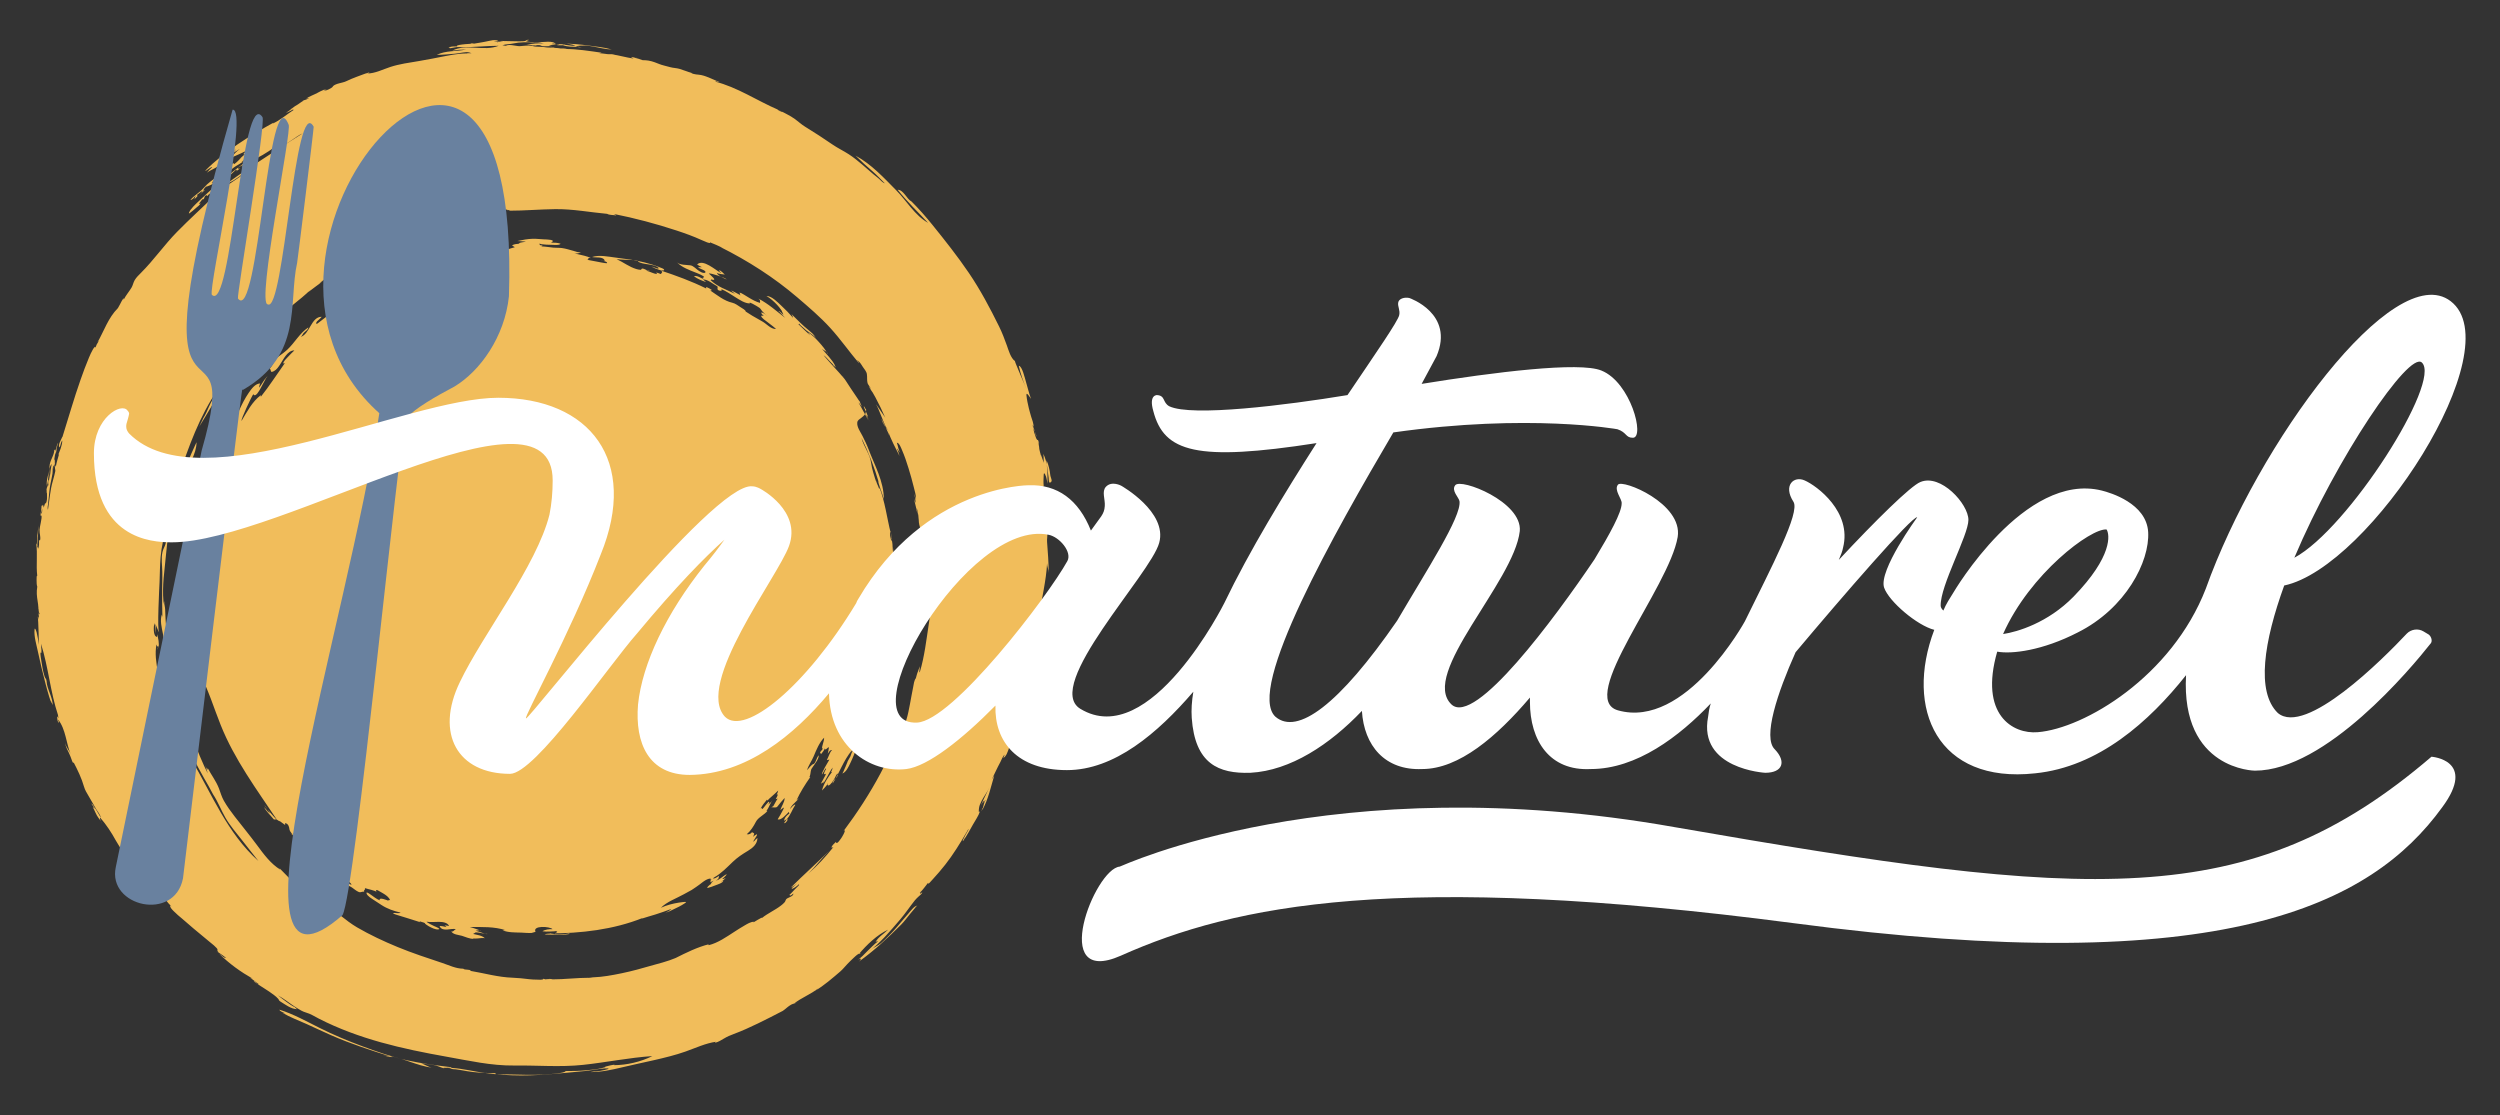 <?xml version="1.0" encoding="utf-8"?>
<!-- Generator: Adobe Illustrator 16.0.0, SVG Export Plug-In . SVG Version: 6.00 Build 0)  -->
<!DOCTYPE svg PUBLIC "-//W3C//DTD SVG 1.1//EN" "http://www.w3.org/Graphics/SVG/1.1/DTD/svg11.dtd">
<svg version="1.1" id="Layer_1" xmlns="http://www.w3.org/2000/svg" xmlns:xlink="http://www.w3.org/1999/xlink" x="0px" y="0px"
	 width="668px" height="298px" viewBox="0 0 668 298" enable-background="new 0 0 668 298" xml:space="preserve">
<rect x="0" y="0" width="668" height="298" fill="#333333" stroke="none"/>
<g>
	<path fill="#F1BD5B" d="M231.307,109.307c-0.14-0.277-0.298-0.546-0.475-0.803c0.074,0.201,0.08,0.32-0.095,0.09
		c0.128,0.293,1.255,2.553,1.08,2.66c-0.116,0.072-0.229-0.392-0.226-0.379c0.215,0.646,0.552,1.247,0.855,1.854
		c-0.457-0.913-0.971-1.796-1.426-2.709c0.372,0.742,0.626,1.537,0.997,2.28c-1.35-2.364-2.569-4.802-3.989-7.127
		c0,1.28,1.736,2.477,2.279,3.563c-0.146-0.445-0.338-0.876-0.569-1.283c0.134-0.063,0.225-0.021,0.273,0.127
		c-0.391-0.293-0.679-0.852-0.954-1.243c-0.552-0.788-1.086-1.586-1.616-2.388c-0.521-0.785-1.036-1.574-1.545-2.366
		c-0.074-0.117-0.807-1.052-0.737-1.186c0.11,0.279,0.262,0.544,0.444,0.783c-1.789-2.146-3.77-4.125-5.559-6.271
		c0.553,0.335,1.035,0.936,1.474,1.398c0.255,0.269,1.288,1.159,1.155,1.605c-0.076-0.303-0.193-0.595-0.349-0.866
		c0.264,0.436,0.602,0.822,0.998,1.142c0-0.237-0.306-0.439-0.357-0.665c-0.007-0.032,0.294,0.336,0.214,0.236
		c-0.869-1.737-2.334-3.085-3.563-4.561c0.377,0.377,1.567,0.8,1.567,1.425c-0.583-1.165-1.452-2.21-2.319-3.172
		c-0.888-0.984-1.896-2.07-3.098-2.671c0.263,0.264,0.501,0.55,0.713,0.854c-1.021-1.021-2.113-1.971-3.136-2.993
		c0.184-0.2,0.292,0.083,0.153-0.279c0.174,0.454,0.773,0.871,1.121,1.182c0.479,0.428,0.996,0.945,1.576,1.235
		c-0.164-0.161-0.318-0.33-0.466-0.508c0.618,0.927,1.844,1.252,2.419,2.244c-0.381-0.656-0.882-1.323-1.489-1.787
		c-0.213-0.161-0.649-0.619-0.873-0.685c0.093,0.047,0.182,0.103,0.267,0.165c-1.631-1.325-3.087-2.802-4.561-4.275
		c0.201,0.305,0.346,0.643,0.428,0.997c-0.985-1.146-2.055-2.232-3.164-3.26c-0.961-0.89-2.525-2.584-3.963-2.584
		c1.053,0.632,2.002,1.462,2.838,2.358c0.432,0.463,0.84,0.955,1.184,1.487c0.081,0.127,0.475,1.134,0.549,1.155
		c-0.388-0.113-1.008-1.078-1.404-1.001c0.146-0.029,1.831,1.836,1.823,1.844c-2.306-1.797-4.508-3.791-7.127-5.131
		c0.544,0.544,0.428,0.349,0.428,1.141c-2.058-0.587-3.806-2.046-5.701-2.993c0.144,0.177,0.344,0.275,0.57,0.285
		c-0.479,0.12-0.261,0.474,0,0.713c-0.256-0.128-2.565-1.436-2.565-1.283c0.332,0.285,0.665,0.571,0.997,0.854
		c-2.231-1.117-4.751-1.899-6.557-3.706c0.142,0.048,0.189,0,0.143-0.143c2.06,0.563-0.082-1.079-0.568-1.567
		c0.271-0.271,4.702,1.198,4.702,1.567c-0.554-0.258-2.608-1.125-2.563-1.872c-0.027,0.452,2.135,0.508,2.135,0.59
		c-0.127-0.127-1.355-1.417-1.511-1.078c-0.086,0.188,0.613,0.552,0.513,0.65c-1.433-0.684-4.796-3.898-6.414-2.28
		c0.41,0.269,0.84,0.505,1.283,0.712c-0.052,0.053-1.037-0.034-1.014-0.006c0.379,0.477,1.385,0.597,1.857,1.067
		c0.252,0.251,0.094,0.47-0.242,0.479c-0.461,0.015-0.933-0.267-1.313-0.495c-0.729-0.438-1.516-1.412-2.358-1.532
		c-1.034-0.148-2.832-0.034-3.629-0.831c1.419,1.419,3.295,2.073,5.12,2.797c0.274,0.107,2.492,0.964,2.107,1.223
		c-0.375,0.252-0.569,0.066,0.043,0.576c-0.76-0.326-1.836-1.146-2.708-0.854c0.958,0.718,2.149,1.19,3.277,1.566
		c-0.29-0.229-0.575-0.468-0.854-0.713c1.404,0,2.657,1.258,3.849,1.854c0.188,0.28-0.071,0.58,0.076,0.841
		c0.247,0.433,1.572,0.489,0.921-0.127c1.351,0.538,2.564,1.421,3.798,2.176c1.125,0.688,2.522,1.672,3.899,1.672
		c-0.434-0.495,0.604,0.027,0.734,0.096c0.618,0.324,1.227,0.68,1.807,1.067c0.325,0.218,0.596,0.784,0.916,1.098
		c0.509,0.5,1.059,1.075,1.675,1.445c-0.704-0.352-1.286-1.282-2.139-1.282c0.116,0.373,0.373,0.668,0.713,0.854h-0.713
		c0,0.581,1.342,1.417,1.725,1.729c0.744,0.607,1.586,1.154,2.268,1.833c-1.497,0-2.489-1.389-3.721-2.054
		c-1.751-0.947-3.461-1.972-5.117-3.077c0.029,0.033,0.639,0.759,0.71,0.442c0.077-0.349-1.063-0.95-1.337-1.127
		c-0.688-0.448-1.419-1.024-2.234-1.211c-2.212-0.507-3.983-2.003-5.833-3.236c0.2,0.021,0.2-0.026,0-0.144
		c0.143,0.075,0.286,0.075,0.428,0c-0.491-0.338-1.017-0.625-1.566-0.854c-0.034,0.364,0.063,0.165,0,0.428
		c-3.936-1.967-8.092-3.455-12.259-4.847c0.863,0.432,0.413,0.529,0.144,0.998c-0.142-0.047-1.283-0.589-1.283-0.285
		c0.176,0.017,0.271,0.112,0.285,0.285c-0.946-0.085-1.795-0.627-2.708-0.855c0.131,0.161-0.203-0.177-0.105-0.239
		c0.103-0.012,0.196,0.016,0.283,0.08c0.028,0.014-0.251-0.142-0.279-0.148c0.313,0.078,0.67,0.363,1.004,0.319
		c-0.709,0.095-1.296-0.477-1.953-0.623c-0.271-0.062-0.459,0.05-0.518,0.327c-0.442,0-0.882-0.089-1.305-0.217
		c-1.893-0.571-3.463-1.836-5.252-2.634c1.375,0.172,2.764,0.146,4.146,0.238c0.27,0.018,1.491,0.013,1.567,0.266
		c0.073,0.243,0.409,0.361,0.619,0.438c1.547,0.563,3.639,0.368,4.991,1.384c-0.028-0.021-0.33-0.042-0.359-0.008
		c-0.049,0.055,0.54,0.292,0.44,0.249c-0.809,0-1.476-0.57-2.281-0.57c0.167-0.083,1.066,0.423,1.238,0.487
		c0.606,0.229,1.266,0.504,1.92,0.546c0.133,0.009,0.385,0.016,0.422-0.159c0.065-0.309-0.948-0.596-1.183-0.694
		c-1.338-0.56-2.729-0.984-4.137-1.331c-2.512-0.616-5.068-0.943-7.63-1.267c-1.945-0.245-4.396-0.786-6.311-0.148
		c0.976,0.244,2.982-0.23,3.422,0.998c-0.207-0.015-0.847,0.151-0.997,0c0.421,0,0.905,0.079,1.289,0.253
		c0.135,0.063,0.319,0.17,0.311,0.345c-0.009,0.166-1.237-0.085-1.465-0.125c-1.313-0.226-2.642-0.49-3.984-0.759
		c0.218,0,0.484,0.008,0.427-0.263c-0.063-0.292,0.603-0.175,0.714-0.165c-1.083-0.543-2.413-0.772-3.58-1.055
		c-0.716-0.173-1.437-0.336-2.163-0.458c-0.241-0.041-1.027-0.267-1.241-0.054c1.19,0,3.372,0.804,4.384-0.066
		c-0.394,0.339-1.724-0.204-2.132-0.313c-1-0.268-2.003-0.596-3.03-0.739c-0.746-0.105-1.523-0.024-2.281-0.106
		c-1.113-0.119-2.232-0.309-3.354-0.344c0.204,0.01,0.389-0.064,0.427-0.285c-0.392,0.1-0.756,0.003-0.854-0.428
		c0.216,0,0.5,0.104,0.706,0.172c-0.045-0.007-0.091-0.017-0.135-0.029c0.908,0.117,1.84,0.144,2.755,0.155
		c0.417,0.006,2.13,0.193,2.375-0.297c-0.823-0.274-1.708-0.285-2.565-0.285c1.667-0.828-1.369-0.857-1.887-0.874
		c-0.99-0.031-1.967-0.181-2.96-0.154c-1.396,0.038-2.771,0.3-4.132,0.603c0.763,0,1.517,0.143,2.279,0.143
		c-0.638,0.214-1.405,0.156-1.996,0.5c0.028-0.017,0.372,0.056,0.429,0.069c-0.539,0.054-1.085,0.048-1.607,0.216
		c-1.041,0.333-0.071,0.388,0.194,0.737c-0.039-0.051-4.441,1.387-4.858,1.471c0.907-0.681,2.148-0.504,3.136-0.998
		c-1.433,0,0.422-0.837-0.522-0.922c-0.959-0.086-1.992,0.136-2.937,0.276c-1.646,0.245-3.459,0.772-5.131,0.543
		c-0.477-0.066-1.126,0.183-1.624,0.257c-0.833,0.125-1.672,0.225-2.489,0.427c-0.679,0.167-1.358,0.407-1.924,0.829
		c-0.734,0.549-2.155,0.628-3.053,0.885c-3.924,1.124-7.767,2.698-11.254,4.833c0.015,0,0.359,0.024,0.43,0.005
		c-0.023,0.002-0.048,0.003-0.072,0.003c-0.124,0.002,0.497-0.016,0.213-0.008c-0.209,0.208-0.689,0.569-0.998,0.569
		c0.396-0.198,0.722-0.186,1.141-0.284c-0.629,0-0.256,0.443,0.144,0.284c-0.944,0.944-2.488,1.542-3.709,2.013
		c-0.491,0.189-1.186,0.213-1.628,0.443c-0.461,0.24-0.91,0.503-1.361,0.762c-1.163,0.665-2.319,1.341-3.487,1.997
		c-1.172,0.66-2.228,1.445-3.354,2.197c0.408-0.817-1.18-0.183-1.425-0.084c-0.685,0.276-1.331,0.625-1.997,0.939
		c0.183-0.125,0.354-0.302,0-0.285c0.256-0.156,1.321-1,0.467-0.682c0.174-0.064,0.38-0.226,0.531-0.316
		c-0.756,0.755-1.629,0.97-2.138,1.996c0.125-0.205,0.318-0.354,0.569-0.285c-0.619,0.623-1.325,1.146-1.995,1.71
		c0.047-0.285,0.095-0.57,0.143-0.854c-1.194,0.795-2.29,1.751-3.45,2.596c-0.543,0.395-0.533-0.12-0.204-0.51
		c0.1-0.117,1.308-1.154,1.23-1.231c-2.86,0-3.126,4.734-5.702,5.417c0.292,0,0.682-0.785,0.824-0.987
		c0.344-0.486,1.315-0.909,1.315-1.579c-2.322,1.548-3.646,4.113-5.636,5.965c-1.516,1.411-3.63,2.399-4.77,4.298
		c0.415-0.175,0.759-0.476,0.998-0.855c0.239,0.239-0.789,1.49-0.846,1.519c0.045-0.022,0.279,0.75,0.299,0.818
		c0.074,0.266,0.543,0.043,0.733-0.052c0.743-0.371,1.253-1.142,1.697-1.813c0.871-1.313,1.942-3.751,3.816-3.751
		c-0.605,0.579-1.202,1.168-1.768,1.787c-0.377,0.412-1.226,1.157-1.226,1.777c0.111-0.141,0.254-0.188,0.428-0.144
		c-2.138,2.993-4.115,6.104-6.414,8.979v-0.427c-2.281,1.707-3.695,4.448-5.132,6.841c-0.319-0.16,2.678-6.519,3.136-7.126
		c0.545,1.09,1.685-1.087,1.897-1.464c0.368-0.652,0.706-1.32,1.064-1.978c0.206-0.375,0.476-1.058,0.887-1.263
		c-0.156,0.167-0.203,0.167-0.144,0c-0.875,0.875-1.401,2.012-2.138,2.993c-0.012-0.399,0.088-0.792,0.285-1.141
		c-1.337,0-2.404,1.524-3.073,2.495c-1.002,1.453-1.801,3.044-2.536,4.646c-0.608,1.325-1.131,2.653-1.897,3.898
		c-1.137,1.846-2.756,3.938-2.756,6.207c0.521-1.038,1.675-2.279,1.675-3.491c0,0.98-0.798,2.207-1.182,3.078
		c-0.084,0.19-1.065,2.694-1.063,2.694c0.158-0.361,0.208-0.814,0.499-1.104c-0.969,0.968-1.158,2.936-1.53,4.194
		c-0.298,1.01-0.688,1.993-1.003,2.998c-0.188,0.599-0.365,1.199-0.531,1.804c-0.099,0.361-0.193,0.725-0.285,1.088
		c-0.342,0.052-0.056-0.35,0-0.429c0,1.136-0.494,2.557-0.998,3.563c0.108-0.435,0.842-4.563,0.855-4.563
		c-0.405,0.811-0.597,1.703-0.855,2.565c0.111-0.169,0.203-0.35,0.274-0.538c-0.718,1.344-0.956,3.043-1.085,4.542
		c-0.172,1.994-0.479,3.862-0.866,5.83c-0.438,2.222-0.619,4.557-0.834,6.813c-0.227,2.379-0.339,4.77-0.339,7.158v-1.566
		c0,4.07-0.535,8.191-0.143,12.258c-0.343-0.355-1.102-2.605-0.713-2.992c0,1.17,0.363,2.334,0.562,3.48
		c0.086,0.506,0.172,1.01,0.231,1.518c0.007,0.053,0.061,0.73-0.043,0.576c0.852,1.275,0.628,3.301,0.702,4.758
		c0.103,2,0.698,3.973,1.195,5.904c0.609,2.365,1.692,4.605,2.544,6.893c0.865,2.32,1.694,4.654,2.61,6.955
		c3.685,9.258,9.652,17.271,15.146,25.504c-1.237-1.238-2.37-2.59-3.421-3.99c0.232,0,1.387,1.988,1.573,2.283
		c-0.142-0.225-0.503-0.447-0.688-0.658c-0.347-0.395-0.654-0.824-1.027-1.199c0.609,1.223,1.678,2.133,2.521,3.184
		c0.275,0.342,0.495-0.01,0.932,0.188c0.075,0.035,0.674,0.486,0.723,0.453c0.002-0.043-0.012-0.082-0.042-0.117
		c0.532,0.367,1.054,0.748,1.567,1.141c-0.369-0.889,0.514-0.455,0.757-0.025c0.222,0.396,0.333,0.861,0.381,1.309
		c0.033,0.311,1.028,1.682,1.286,1.426c-0.123-0.246-0.242-0.645-0.426-0.855c0.069,0.08,0.143,0.301,0.26,0.318
		c0.063,0.01,0.022-0.184,0.023-0.176c0.324,0,0.617,0.682,0.828,0.875c0.658,0.602,0.142-0.748-0.258-1.02
		c2.246,1.502,3.343,4.578,6.129,5.275c-0.071-0.189-0.071-0.379,0-0.57c1.203,1.07,2.682,1.914,3.994,2.842
		c0.853,0.604,1.706,1.205,2.542,1.832c0.067,0.051,1.058,0.865,1.018,0.887c-0.832-0.557-1.628-1.193-2.564-1.568
		c0.549,1.098,2.02,1.449,2.851,2.281c-0.41,0.137-1.406-0.512-1.756-0.676c-0.599-0.279-1.472-0.559-1.95-1.035
		c0-0.055,0.063,0.475,0.096,0.398c-0.001,0.002-2.794-1.992-3.089-2.109c0.23,0.291,0.469,0.574,0.714,0.854
		c-2.958-0.984-5.53-3.246-7.696-5.416c0.166-0.023,0.261-0.119,0.285-0.285c0.449,0.334,0.992,0.484,1.425,0.855
		c-0.071-0.047-0.119-0.107-0.146-0.184c0.06-0.047,0.213,0.121,0.288,0.09c-0.042,0.018-1.454-1.441-1.584-1.561
		c-0.464-0.418-1.412-1.508-2.111-1.479c0.7-0.027,1.798,1.793,2.158,2.25c0.872,1.104,1.681,2.311,2.678,3.307
		c-0.523-0.285-1.046-0.57-1.568-0.855c0.028,0.037,0.416,0.506,0.334,0.572c-0.179,0.152-1.554-1.271-1.759-1.428
		c0.691,0.639,1.329,1.33,1.995,1.994c-0.18,0.1-0.321,0.051-0.429-0.143c0,0.473,0.61,0.676,0.855,0.998
		c0.017-0.164-0.031-0.307-0.143-0.428c1.506,0.754,2.526,2.162,3.854,3.158c1.51,1.135,3.124,2.209,4.697,3.256
		c-0.116,0-1.351-1.277-0.154-0.816c0.704,0.271,1.547,0.639,2.15,1.102c0.166-0.309-0.008-0.559-0.285-0.713
		c0.497,0,1.995,0.861,1.995,1.426c-0.3-0.113-0.586-0.256-0.855-0.428c-0.08,0.215-0.019,0.416,0.144,0.57
		c-0.691-0.254-1.23-0.936-1.995-0.998c0.813,0.814,2.011,0.959,2.921,1.615c0.552,0.398,1.074,0.854,1.705,1.127
		c0.625,0.271,0.926-0.225,1.503-0.033c-0.319-0.531,0.461-0.467,0.143-0.998c1.136,0.381,2.378,0.516,3.421,1.141
		c-0.583-0.201-0.553-0.863,0.051-0.535c0.467,0.252,0.927,0.518,1.381,0.789c0.782,0.471,1.554,0.98,1.91,1.842
		c-0.03-0.004-0.448-0.098-0.492,0.008c0.015,0.082,0.063,0.143,0.145,0.18c-0.342-0.119-2.77-1.186-2.423-0.145
		c-0.87-0.348-1.592-0.945-2.35-1.479c-0.128-0.092-1.353-1.023-1.189-0.396c0.192,0.744,1.39,1.395,1.965,1.793
		c0.656,0.457,1.339,0.869,2.006,1.309c1.625,1.068,3.246,1.584,5.126,2.053c-0.277,0.279-1.171,0.088-1.521,0.086
		c-1.063-0.01-0.017,0.352,0.423,0.49c2.122,0.672,4.261,1.287,6.372,1.99c-0.178-0.256-0.425-0.451-0.712-0.57
		c0.495,0.494,1.422,0.459,1.995,0.855c-0.319,0,0.92,0.77,1.039,0.828c0.696,0.355,1.705,0.914,2.52,0.805
		c0.824-0.113-0.897-0.77-1.075-0.852c-0.16-0.074-2.209-1.057-2.056-1.209c1.556,0.389,5.09-0.652,5.986,1.141
		c-0.462-0.115-0.992-0.068-1.427-0.285c0.446,0.055,0.521,0.539,0.809,0.598c-0.195-0.039-2.071-0.516-1.896-0.188
		c0.85,1.574,3.028,0.396,4.365,0.729c-0.504,0.127-0.723,0.852-1.282,0.57c0.444,0.889,2.008,0.963,2.857,1.207
		c0.923,0.268,2.156,0.889,3.129,0.789c-0.233-0.23-0.532-0.377-0.855-0.428c0.804,0.805,2.829,0.031,3.85,0.285
		c-0.773-0.771-2.13-0.889-3.136-1.141c0.19-0.098,0.646-0.404,0.713-0.428c1.061,0,2.066,0.428,3.136,0.428
		c-0.346,0.172-1.46-0.344-1.8-0.443c-0.631-0.184-1.263-0.416-1.906-0.555c0.465,0.465,1.529-0.32,1.995,0.143
		c-0.997-0.332-1.972-0.742-2.993-0.996c3.14,0,6.531-0.15,9.55,0.854c-0.261-0.049-0.528-0.037-0.781,0.043
		c1.508,0.604,3.338,0.543,4.943,0.594c0.965,0.029,2.026,0.176,2.986,0.074c-0.053,0.006-0.11,0.002-0.163,0.002
		c0.327-0.113,0.66-0.209,0.998-0.285c-0.874-1.748,3.793-1.477,4.561-0.713c-0.922,0-1.915,0.041-2.708,0.57
		c0.637,0.092,1.281,0.092,1.922,0.068c0.388-0.014,0.773-0.035,1.16-0.051c0.07-0.004,0.959-0.178,0.729,0.115
		c-0.024,0.031-0.019-0.035,0.181,0.01c-0.846,0.846-2.422,0.211-3.421,0.713c2.231,0.002,4.489,0.301,6.699-0.143
		c-0.219,0.004-0.219-0.043,0-0.145c-1.74,0.287-3.689,0.434-5.417,0c8.395,0,17.102-0.994,24.943-4.133
		c-0.119,0.129-0.263,0.225-0.428,0.285c0-0.102,3.579-1.129,3.848-1.221c1.426-0.482,2.879-0.93,4.276-1.488
		c-0.394,0.396-1.273,0.998-1.853,0.998c0.797,0,1.74-0.574,2.439-0.9c0.962-0.447,1.94-0.92,2.825-1.51
		c0.094-0.063,0.467-0.264,0.448-0.414c-0.017-0.129-1.743,0.129-1.902,0.154c-1.637,0.262-3.304,0.68-4.809,1.387
		c1.656-1.656,4.092-2.482,6.109-3.605c0.705-0.393,1.418-0.77,2.122-1.162c0.221-0.123,1.14-0.785,1.175-0.789
		c1.159-0.695,2.554-2.279,3.991-2.279c-0.545,0.268-0.125,0.277,0.144,0.143c-0.217,0.234-0.32,0.535-0.285,0.854
		c0.286-0.141,0.571-0.283,0.854-0.426c-0.051,0.1-0.913,0.754-0.713,0.854c0.19-0.094,0.38-0.188,0.57-0.283
		c-0.435,0.229-1.568,0.855-1.568,1.426c0.771-0.193,1.529-0.482,2.268-0.773c0.396-0.156,2.01-0.641,2.01-1.221
		c-0.244,0.131-0.482,0.273-0.713,0.426c0.146-0.1,1.409-1.014,1.283-1.139c-0.243,0.199-0.541,0.301-0.855,0.285
		c0.123-0.123,1.367-1.17,1.142-1.283c-1.019,0.508-1.75,1.479-2.852,1.711c0.293-0.133,0.57-0.33,0.725-0.621
		c0.088-0.164,0.07-0.619,0.184-0.699c-0.312,0.223-0.639,0.43-0.979,0.609c-0.336,0.178-1.087,0.254-0.343-0.166
		c1.9-1.066,3.395-2.656,4.954-4.146c1.271-1.215,2.567-2.055,4.056-2.951c1.275-0.768,2.521-1.813,2.521-3.43
		c-0.368,0.295-0.703,0.629-0.998,0.998c-0.376-0.127,1.157-1.693,0.855-1.994c-0.386,0.154-0.729,0.396-0.998,0.711
		c-0.026,0,0.244-0.723,0.263-0.787c0.071-0.252-0.549-0.447-0.609-0.352c-0.035,0.055,0.279,0.244,0.31,0.184
		c0.037-0.076-0.221-0.299-0.247-0.326c-0.351,0.451-0.854,0.709-1.427,0.57c1.062-0.898,1.82-2.111,2.45-3.338
		c0.614-1.193,2.283-1.834,3.108-2.936c-0.095,0.072-0.19,0.072-0.285,0c0.772-0.953,1.001-2.242,1.854-3.141
		c-0.366,0.387-0.971,1.432-1.569,1.432c0.31-0.145,0.696-0.422,0.285-0.713c-0.466,0.467-0.832,1.016-1.258,1.518
		c-0.276,0.324-0.527,0.705-0.521,0.211c0.001-0.078-0.457,0.174-0.359,0.125c0.438-0.875,1.088-1.676,1.711-2.424
		c0,0.563,0.375-0.045,0.616-0.256c0.298-0.264,0.596-0.525,0.891-0.791c0.503-0.449,1.01-0.898,1.485-1.377
		c-0.079,0.4-0.224,0.787-0.427,1.141c0.769-0.578-0.214,1.172-0.255,1.168c0.207,0.016,0.355-0.098,0.54-0.17
		c-0.321,0.48-0.593,0.996-0.87,1.502c-0.087,0.158-0.173,0.318-0.261,0.477c-0.111,0.203-0.454,0.223-0.586,0.434
		c0.133-0.211,1.246,0.25,1.625-0.242c0.612-0.797,1.261-1.572,1.944-2.313c0,1.174-0.862,2.172-1.141,3.277
		c0.495-0.439,1.315-1.234,0.724-0.121c-0.454,0.852-0.898,1.74-1.436,2.545c0.877,0.438,2.463-1.465,2.993-1.996
		c-0.019,0.164,0.029,0.307,0.143,0.428c-0.217,0.154-0.424,0.326-0.615,0.514c-0.395,0.385-0.811,0.9-0.811,1.482
		c0.204-0.193,0.447-0.338,0.713-0.428c-0.224,0.344-0.461,0.676-0.713,0.998c0.368,0.365,1.554-1.594,0.57-0.855
		c1.12-1.119,1.558-2.693,2.423-3.99c-0.189-0.377-1.29,0.967-1.425,1.143c0.381-1.207,1.771-1.939,2.423-2.994
		c-0.306,0.406-0.571,0.422-0.713,0.713c1.007-2.217,2.313-4.281,3.706-6.271c-0.144-0.068-0.238-0.021-0.285,0.143
		c0.292-0.584,0.359-1.168,0.441-1.803c0.065-0.502,0.352-0.814,0.621-1.213c0.538-0.801,1.502-1.957,1.502-2.971
		c-0.631,0.631-0.647,1.645-1.281,2.279c-0.711,0.15-1.37,1.227-1.854,1.711c0.375-1.313,1.245-2.443,1.765-3.693
		c0.686-1.65,1.511-3.723,2.798-5c0,0.576-0.167,1.127-0.328,1.676c-0.067,0.223-0.126,0.447-0.178,0.676
		c-0.134,0.615,0.033,0.184,0.08,0.563c0.061,0.479-0.783,0.66-0.627,1.289c-0.083-0.328,0.293,0.166,0.196,0.215
		c0.223-0.223,1.224-1.477,1.088-1.777c-0.018,0.168,0,0.334,0.053,0.496c0.416,0,0.6-0.57,0.998-0.57
		c0,0.193-0.261,1.854-0.428,1.854c0.44-0.439,0.547-1.141,1.282-1.141c-0.73,0.729-0.907,1.844-1.425,2.709
		c0.236-0.049,0.475-0.096,0.712-0.143c-0.25,0.438-2.272,3.713-1.995,3.988c0.367-0.551,0.64-1.154,0.998-1.711
		c-0.029,0.154-0.026,0.328,0.143,0.145c-0.079,0.17-0.858,1.42-0.497,1.486c0.651,0.123,0.867-1.088,1.067-1.486
		c-0.08,0.025-0.682,1.563-0.78,1.754c-0.396,0.75-0.805,1.494-1.216,2.238c0.436-0.109,0.728-0.434,0.854-0.855
		c-0.156,0.313-0.128,0.541-0.284,0.855c1.002-1.336,1.563-2.943,2.564-4.277c0,0-0.122,0.539-0.136,0.582
		c-0.115,0.34-0.531,0.826-0.007,0.559c-1.134,1.51-2.244,3.133-2.708,4.988c0.582-0.582,1.854-1.83,1.854-2.707
		c-0.185,0.434-0.173,0.859-0.428,1.283c0.168-0.076,0.263-0.029,0.285,0.143c0.751-0.377,1.263-1.289,1.671-1.984
		c0.053-0.09,0.617-1.379,0.82-1.244c0.069,0.045-0.053,0.172-0.036,0.223c0.045-0.035,0.082-0.078,0.109-0.131
		c0,1.07-1.426,1.504-1.426,2.566c1.824-2.869,2.917-6.203,5.11-8.838c-0.022,0.221-0.11,0.41-0.265,0.57
		c-0.058,0.09,0.291-0.473,0.144-0.143c0.171-0.418,0.413-0.805,0.712-1.143c-0.228,0.504-0.458,1.006-0.681,1.51
		c-0.064,0.145-0.377,1.184-0.485,1.227c0.021-0.008,0.244-0.389,0.209-0.434c-0.021-0.027-0.799,1.461-0.812,1.463
		c0.033-0.004,0.055-0.057,0.071-0.08c-0.128,0.182-0.43,1.211-0.544,1.246c0.146-0.045,0.317-0.404,0.389-0.514
		c-0.327,0.33-0.51,0.91-0.711,1.318c-0.098,0.199-0.39,1.094-0.636,1.154c1.085-0.271,1.771-1.889,2.207-2.775
		c0.691-1.406,1.237-2.877,1.81-4.332c0.623-1.582,1.731-2.975,2.272-4.582c0.096-0.285,0.583-2.447,0.713-2.48
		c-0.124,0.031-0.142,0.348-0.2,0.443c0.226-0.379,0.396-1.166,0.453-1.609c-0.006,0.047-0.051,0.135-0.064,0.18
		c0.284-0.854,0.039-2.318,0.713-2.992c-0.603,1.201-1.014,2.484-1.568,3.705c0.729-2.184,2.408-4.412,2.408-6.777
		c-0.027,0.174-0.069,0.342-0.127,0.506c0.844-0.844,1.141-2.559,1.449-3.652c0.525-1.869,0.962-3.781,1.206-5.709
		c0.081-0.645,0.158-1.313,0.099-1.961c-0.061-0.645-0.369-1.188-0.37-1.861c-0.004-2.252,1.06-4.387,1.037-6.629
		c0.352,0.707,0.203,1.691,0.106,2.439c-0.077,0.607-0.115,1.42-0.393,1.98c0.572-2.861,0.998-5.771,0.998-8.695
		c-0.016,0.072-0.003,0.137,0.039,0.189c0.087-0.086,0.094-0.541,0.103-0.617c0.046,0.807,0.102,1.619,0,2.424
		c0.243-0.486,0.165-1.162,0.57-1.568c-0.072,0.377-0.071,0.764,0,1.141c0.058-0.379,0.104-0.76,0.144-1.141
		c0,1.639-0.888,3.287-0.619,4.928c-0.205-1.256,0.078-2.537,0.19-3.787c-0.246,2.098-0.196,4.211-0.712,6.271
		c0-0.277-0.052-0.398,0-0.713c-0.034,0.24-0.082,0.479-0.143,0.713c0.026-0.24,0.332-2.424,0.143-2.424
		c-0.502,2.008-0.28,4.096-0.57,6.129c0.303-1.121,0.616-2.141,0.875-3.297c0.429-1.934,0.894-3.875,0.977-5.861
		c0.111-2.688,0.288-5.398,0.288-8.088c0.057,0.379,0.104,0.76,0.143,1.141c0-1.238-0.255-2.467-0.143-3.707
		c-0.026,0.176-0.076,0.348-0.148,0.508c0.671-1.006,0.233-2.951,0.11-4.051c-0.175-1.561-0.532-3.149-0.532-4.723
		c0.193,0.938,0.128,1.906,0.285,2.85c0-2.353-0.713-4.633-0.713-6.983c0.093,0.84-0.129,2.188,0.386,2.908
		c-0.093-0.253-0.174-0.511-0.243-0.771c0.062,0.426,0.059,0.86,0.144,1.283c-0.308-0.308-0.73-2.379-0.349-2.757
		c0.037-0.036,0.063,0.666,0.063,0.618c-1.041-4.161-1.534-8.542-3.136-12.543c0,0,0.376,0.757,0.332,0.77
		c-0.04,0.01-0.337-0.375-0.332-0.199c-0.23-0.801-0.916-1.779-0.845-2.629c0.041,0.212,0.037,0.423-0.011,0.634
		c-0.468-1.635-1.044-3.153-1.257-4.841c-0.305-2.415-2.007-4.373-2.591-6.704c1.943,3.888,3.478,7.947,4.703,12.115
		c-0.065-0.205-0.161-0.396-0.285-0.57c0.467,1.633,1.121,3.207,1.567,4.846c0-4.806-2.442-8.994-4.084-13.347
		c-0.463-1.229-1.042-2.41-1.631-3.582c-0.528-1.053-1.519-2.356-1.386-3.563c0.067-0.612,0.514-0.822,0.965-1.166
		c0.433-0.328,0.897-0.698,1.174-1.173c0.128-0.22,0.421-1.154,0.076-1.326c0.005,0.003,0.077,0.188,0.079,0.197
		C231.333,109.394,231.319,109.351,231.307,109.307C231.167,109.029,231.448,109.735,231.307,109.307L231.307,109.307z
		 M280.339,128.678c-0.398-2.465-0.431-5.136-1.568-7.412c0.135,0.802,0.053,1.618,0.144,2.423c-0.083-0.205-0.78-2.102-0.763-2.117
		c-0.075,0.067,0.037,0.48,0.05,0.55c-0.138-0.96-0.57-1.87-0.57-2.852c0.017,0.061,0.043,0.216,0.092,0.271
		c-0.162-0.182-0.235-1.322-0.235-1.607c0,0.231,0.205,0.422,0.285,0.624c-0.17-0.319-0.313-0.653-0.428-0.998
		c-0.061,0.056-0.132,0.028-0.186-0.02c-0.221-0.193-0.332-0.546-0.433-0.81c-0.284-0.743-0.509-1.526-0.664-2.307
		c0.289,0.687,0.855,1.516,0.855,2.281c-0.328-1.091-0.594-2.244-1.151-3.247c0.065,0.119,0.38,0.515,0.345,0.641
		c0.216-0.729-0.416-2.111-0.604-2.813c-0.198-0.735-0.433-1.463-0.605-2.205c-0.261-1.122-0.523-2.271-0.632-3.419
		c-0.118-1.26,0.97,0.606,1.225,0.923c-0.593-1.536-0.926-3.194-1.417-4.764c-0.189-0.604-0.969-4.074-1.861-4.074
		c0.485,2.2,1.252,4.345,2.138,6.414c-0.571-1.336-1.144-2.672-1.707-4.013c-0.29-0.689-0.575-1.38-0.859-2.07
		c-0.145-0.351-0.287-0.7-0.429-1.05c-0.021-0.052-0.432-1.229-0.114-0.484c-1.203-0.902-1.723-2.869-2.203-4.211
		c-0.63-1.758-1.265-3.431-2.091-5.108c-2.414-4.893-4.974-9.729-8.039-14.251c-3.042-4.485-6.437-8.763-9.842-12.977
		c-1.73-2.141-3.558-4.204-5.504-6.15c-1.295-0.646-2.128-3.136-3.705-3.136c2.483,3.146,5.404,5.903,8.125,8.837
		c-3.559-1.987-5.698-5.845-8.497-8.676c-3.329-3.368-6.667-7.015-10.889-9.283c1.462,1.458,2.989,2.854,4.558,4.198
		c1.188,1.02,2.178,2.11,3.281,3.214c-0.636-0.211-1.094-0.792-1.572-1.229c-0.438-0.399-0.938-0.738-1.393-1.121
		c-1.05-0.887-2.07-1.81-3.118-2.698c-1.13-0.959-2.286-1.9-3.527-2.711c-1.425-0.93-2.964-1.646-4.372-2.616
		c-2.415-1.664-4.821-3.226-7.32-4.759c-0.991-0.607-1.782-1.357-2.709-2.039c-1.353-0.995-2.918-1.637-4.353-2.497
		c0.129,0.115,0.271,0.21,0.428,0.285c-0.188-0.099-0.379-0.193-0.57-0.285c0.199,0.104,1.104,0.372,1.104,0.642
		c0-0.053-0.792-0.333-0.791-0.36c0.029,0.064,0.073,0.12,0.131,0.165c-0.063-0.062-0.634-0.551-0.666-0.536
		c0.078,0.017,0.151,0.047,0.221,0.091c-5.691-2.439-10.893-6.037-16.961-7.555c0.108,0.047,0.22,0.063,0.333,0.046
		c-0.029-0.09-0.092-0.153-0.19-0.189c0.148,0.087,1.477,0.524,0.713,0.144c0.127,0.094,0.27,0.142,0.428,0.143
		c-1.634-0.595-3.169-1.488-4.879-1.862c-0.81-0.177-1.972-0.094-2.698-0.578c-0.036-0.023,0.263,0.037,0.165,0.018
		c-1.113-0.304-2.173-0.773-3.281-1.095c-0.82-0.238-1.663-0.227-2.474-0.453c-0.24-0.067-2.785-0.706-2.786-0.799
		c0,0.028,0.21,0.098,0.22,0.102c-1.058-0.422-2.13-0.879-3.26-1.064c-0.506-0.084-1.021-0.11-1.532-0.11
		c-0.788-0.299-1.601-0.533-2.424-0.713h0.998c-0.234,0-1.611-0.017-1.71-0.192c0.106,0.192,0.509,0.416,0.712,0.479
		c-1.967-0.281-3.876-0.862-5.844-1.142h0.854c-0.679-0.081-1.364,0.023-2.047-0.052c-0.755-0.083-1.468-0.232-2.229-0.232
		c0.243-0.018,0.48-0.064,0.713-0.143c-3.265-0.466-6.528-0.998-9.835-0.998c0.07,0.008,0.55-0.002,0.609,0.063
		c-0.226-0.242-1.552-0.199-1.893-0.205h0.143c-0.984-0.19-1.996-0.144-2.992-0.144c0.396,0,1.177,0.148,1.482-0.181
		c-0.139,0.146-2.355,0.109-2.595,0c0.242,0.064,0.487,0.118,0.735,0.156c-1.361-0.381-2.798-0.219-4.186-0.403
		c0.036-0.027,0.596-0.074,0.606-0.068c-0.333-0.108-0.688-0.134-1.034-0.073c0.079,0,0.173-0.012,0.252,0.003
		c-0.971-0.181-2.221,0.062-3.206,0.103c-0.892,0.037-3.299-0.797-3.862,0.104c0.213-0.114,0.446-0.187,0.688-0.212
		c-0.586,0.046-0.883-0.074-1.426-0.143c0.911-0.321,2-0.258,2.945-0.478c1.602-0.371,3.863-0.39,5.585-0.223
		c-0.278-0.005-0.556-0.015-0.834-0.014c1.134-0.026,2.329-0.079,3.421,0.285c-1.553-0.223-3.171,0.03-4.704,0.285
		c0.957,0,1.906,0.149,2.852,0.284c-0.143-0.047-0.285-0.095-0.427-0.143c0.434,0,1.172-0.128,1.487,0.105
		c0.244,0.18,0.677,0.164,0.961,0.178c0.73,0.035,1.534-0.118,2.253,0.002c-0.083,0.042-1.14-0.235-1.14-0.285
		c0.488,0,0.98-0.046,1.467-0.077c0.312-0.02,0.622-0.041,0.934-0.068c0.44-0.041,0.396,0.062,0.166-0.14
		c0.643,0,1.227-0.013,1.853,0.144c-0.08,0.009-0.713,0.064-0.713,0.143c1.273,0.425,2.662,0.428,3.991,0.428
		c-0.05-0.011-0.095-0.031-0.136-0.063c0,0.002,1.157,0.206,1.275,0.206c-0.51-0.005-1.115-0.019-1.568-0.285
		c3.185-0.765,6.379,0.757,9.551,0.855c-1.971-0.578-4.129-0.783-6.16-1.056c-2.257-0.303-4.532-0.513-6.812-0.513
		c0.987,0,2.389,0.126,3.278,0.57c-1.167,0.089-2.296-0.285-3.457-0.285c0.288,0.169,0.229,0.217-0.178,0.143h-1.068
		c-0.55-0.188-1.129-0.284-1.711-0.285c0.366-0.199,0.773-0.188,1.141,0c-0.529-1.06-3.585-0.512-4.551-0.506
		c-0.879,0.005-1.772,0.009-2.646-0.111c-0.24-0.032-0.506-0.067-0.725-0.183c-0.495-0.263,0.541-0.439,0.793-0.34
		c-0.976,0.485-2.366,0.369-3.42,0.369c-1.331,0-2.659-0.083-3.991-0.083c0.068,0,0.378-0.035,0.44,0.034
		c-0.047-0.053-1.675,0.329-1.866,0.394c-0.063,0.009,0.379-0.043,0.358-0.09c-0.06-0.138-0.786-0.01-0.786-0.195
		c0.48,0.06,0.967,0.011,1.426-0.143c-0.262,0.025-0.75-0.015-0.998,0.104c0.416-0.197,0.975-0.181,0.082-0.3
		c-0.74-0.099-1.275,0.033-1.976,0.185c-0.871,0.187-1.745,0.362-2.625,0.5c-0.634,0.098-1.706,0.391-2.322,0.082
		c0.449-0.045,0.735,0.117,1.142,0.144c-0.265-0.038-4.942,0.192-4.76,0.653c0.031,0.078,0.308,0.06,0.34,0.06
		c-0.703,0.088-2.02-0.119-2.564,0.428h0.57c-0.079,0.033-0.305,0.095-0.355,0.182c0.057-0.098,1.422-0.287,1.625-0.343
		c0.566-0.152,1.111-0.031,1.756-0.029c3.268,0.005,6.53-0.379,9.802-0.379c-3.973,1.601-8.494-0.669-12.399,1.282
		c1.226-0.175,2.466-0.284,3.705-0.284c-2.582,0.564-5.416,0.214-7.839,1.425c1.592,0,3.206-0.171,4.792-0.307
		c1.437-0.122,2.879-0.587,4.331-0.405c-0.138,0.043-1.099,0.271-1.156,0.173c0.13,0.218,1.2,0.11,1.44,0.11
		c0.109-0.012-0.479,0.051-0.453,0.086c0.057,0.08,0.42,0.045,0.514,0.056c-2.359-0.262-4.757,0.137-7.068,0.59
		c-2.399,0.47-4.787,0.954-7.2,1.357c-2.532,0.424-5.172,0.777-7.62,1.575c-2.021,0.658-4.078,1.753-6.25,1.753
		c0.266-0.011,0.516-0.105,0.713-0.284c-0.395,0-0.772,0.254-1.147,0.347c0.121-0.03,0.324-0.155,0.435-0.204
		c-1.844,0.702-3.728,1.315-5.502,2.185c-1.049,0.514-2.791,0.549-3.619,1.38c0.02-0.02,0.039-0.021,0.056-0.01
		c-0.213,0.521-2.093,1.292-2.622,1.292c0.135,0,0.991-0.396,1.024-0.467c-0.04,0.087-0.692,0.146-0.771,0.088
		c-0.045-0.032,0.25-0.122,0.192-0.102c-0.284,0.095-2.205,0.973-2.235,1.153c0.019-0.039,0.045-0.073,0.08-0.102
		c-0.95,0.475-1.967,0.826-2.851,1.426c0.277-0.088,0.726-0.049,0.943-0.268c-0.469,0.469-1.332,0.634-1.941,0.838
		c0.138-0.032,0.276-0.043,0.418-0.035c-0.167-0.048-1.418,0.901-1.655,1.045c-0.235,0.144-0.473,0.282-0.709,0.422
		c-0.243,0.146-1.263,0.989-1.496,0.96c0.231,0.029,0.688-0.304,0.876-0.397c-0.625,0.417-1.251,0.831-1.854,1.282
		c0.477-0.174,0.932-0.418,1.386-0.641c0.255-0.125,0.747-0.5,1.038-0.5c-0.188,0.005-0.96,0.285-0.285,0.285
		c-1.901,1.222-3.619,2.783-5.701,3.706c0.095-0.095,0.189-0.19,0.284-0.285c-6.479,3.604-12.972,7.555-18.244,12.828
		c0.154,0.308,1.511-1.198,1.854-0.855c-0.547,0.397-1.029,0.88-1.427,1.427c0.946-0.828,3.85-1.605,3.85-3.138
		c-0.195,0.215-0.453,0.325-0.714,0.144c0.694-0.694,1.648-1.196,2.46-1.739c0.417-0.28,2.109-1.093,2.183-1.664
		c-0.124,0.98-2.076,1.206-2.076,2.121c0-0.311,1.209-0.917,1.429-1.06c0.563-0.367,1.132-0.729,1.707-1.078
		c-0.882,0.728-1.733,1.504-2.423,2.423c0.37-0.186,3.719-1.571,3.701-1.736c0.004,0.036-0.262,0.157-0.28,0.167
		c0.359-0.066,0.7-0.214,0.997-0.428c-0.332,0.226-1.796,1.407-0.568,0.998c-0.623,0.415-1.122,0.968-1.711,1.426
		c0.236-0.189,0.475-0.38,0.713-0.57c-0.65,0.649-1.234,1.324-1.995,1.854c0-0.411-0.57-0.225-0.57,0.054
		c0.064-0.108,0.159-0.175,0.285-0.195c-0.167,0.119-1.216,0.891-1.123,0.891c-0.476,0-1.078,0.664-1.407,0.944
		c-0.262,0.223-0.519,0.45-0.776,0.678c-0.249,0.219-0.272,0.314-0.418,0.201c0.201,0.158-1.063,0.898-1.036,0.969
		c0.021,0.053,0.643-0.271,0.628-0.263c-1.307,0.88-2.685,1.82-3.702,3.037c-1.022,1.222-2.521,1.973-3.568,3.234
		c0.688-0.073,0.979-0.694,1.426-1.14c-0.059,0.118-0.329,0.997-0.428,0.997c0.373-0.288,0.686-0.648,0.998-0.997
		c-0.627-0.033-0.016-0.369,0.285-0.6c0.309-0.236,0.643-0.518,0.998-0.684c-0.219,0.504-0.615,0.899-0.997,1.283
		c0.554-0.539,1.081-1.115,1.71-1.568L54.28,51c0.206-0.582,0.568-0.996,0.998-1.426c-0.043,0.069-0.299,0.486,0,0.143l-0.428,0.428
		c0.584-0.591,1.789-0.542,2.191-1.354c0.032-0.066-0.442,0.066-0.48,0.071c0.422-0.5,0.669-0.834,1.282-1.142
		c-0.101,0.03-0.148,0.096-0.144,0.196c0-0.568,1.566-1.053,1.51-1.374c-0.093,0.035-0.167,0.094-0.227,0.179
		c0.379-0.15,1.228-0.377,1.121-0.736c-0.005-0.019,0.784-0.593,0.904-0.683c-0.141,0.104-0.172,0.558-0.172,0.707
		c0.569-0.428,1.134-0.862,1.703-1.292c0.643-0.484,1.375-0.802,2.003-1.273c-0.02,0.005,0.411-0.15,0.346-0.234
		c-0.108-0.052-0.223-0.068-0.346-0.051c0.717-0.294,0.567-0.571,1.426-0.144c-4.753,3.475-9.247,7.242-13.48,11.323
		c-0.573,0.553-1.132,1.139-1.611,1.775c-0.084,0.11-0.723,1.196-0.212,0.848c0.601-0.412,1.155-0.906,1.698-1.39
		c0.268-0.238,1.206-0.882,1.206-1.296c-0.106,0.168-0.25,0.216-0.428,0.143c0.377-0.271,0.765-1.283,1.282-1.283l-0.285,0.285
		c0.71-0.297,0.229-1.095,1.141-1.282c-0.026,0.099-0.002,0.169,0.073,0.212c0.257-0.021,0.608-0.751,0.782-0.925
		c0.017-0.017-0.476,0.473-0.41,0.506c0.164,0.086,0.679-0.55,0.752-0.652c0.359-0.505,1.108-0.978,1.652-1.279
		c-0.165-0.02-0.308,0.028-0.429,0.143c0.29-0.276,0.689-0.408,0.972-0.672c0.002-0.056-0.037-0.068-0.116-0.041
		c1.402-1.504,3.107-2.682,4.562-4.133c0.022,0.171,0.117,0.219,0.285,0.144l-0.428,0.428c0.455-0.296,0.881-0.633,1.282-0.998
		c-0.124,0.056-0.242,0.122-0.355,0.196c-0.279,0.146-0.156-0.081-0.355-0.196c0.496-0.317,1.003-0.672,1.566-0.855
		c-0.208,0.208-0.461,0.433-0.569,0.714c0.562-0.585,1.245-1.11,1.995-1.427c-0.138-0.01-0.451-0.12-0.569,0
		c0.842-0.348,1.765-1.425,2.708-1.425c-0.017,0.012-0.295,0.208-0.281,0.286c0.009,0.05,0.309-0.037,0.294,0
		c-0.042,0.057-0.094,0.104-0.155,0.141c2.274-1.135,4.386-2.61,6.414-4.133c-0.049,0.03-0.074,0.07-0.079,0.123
		c0.119,0.123,1.063-0.481,1.221-0.55c-0.2,0.133-1.18,1.237-1.384,1.12c0.729,0.417,2.496-0.957,3.057-1.304
		c1.023-0.636,2.048-1.506,3.173-1.954c-3.721,2.322-7.399,4.719-11.07,7.122c-2.171,1.422-4.341,2.849-6.476,4.324
		c-0.159,0.11-2.815,1.973-2.694,2.095c2.228-1.11,4.369-2.659,6.129-4.418c-1.104,1.491-2.799,2.573-4.317,3.596
		c-1.768,1.188-3.455,2.329-4.997,3.812c-3.401,3.271-6.903,6.465-10.211,9.829c-3.41,3.469-6.204,7.529-9.647,10.955
		c-0.6,0.597-1.212,1.185-1.65,1.915c-0.39,0.648-0.485,1.408-0.872,2.042c-0.657,1.08-1.521,2.068-2.085,3.2V79.65
		c-0.849,1.067-1.163,2.444-2.139,3.421c0.19-0.236,0.434-0.438,0.57-0.713c-2.539,2.539-3.69,6.053-5.417,9.122
		c0.018-0.154,0.082-0.362,0.285-0.285c-0.369,0.523-0.658,1.102-0.855,1.711c-0.104-0.19-0.003-0.364-0.256-0.113
		c-0.168,0.167-0.296,0.376-0.416,0.579c-0.411,0.695-0.733,1.444-1.05,2.186c-0.826,1.941-1.545,3.929-2.248,5.918
		c-1.794,5.078-3.239,10.246-4.867,15.377v-0.144c-0.204,0.613-1.311,2.253-0.713,2.853c0.249-0.542,0.294-1.439,0.713-1.854
		c-0.064,1.483-0.742,2.918-1.283,4.276c0.066-0.277,0.211-0.527,0.429-0.713c-0.302,1.088-0.662,2.163-0.854,3.277
		c0.067-0.599-0.229,0.134-0.243,0.237c-0.049,0.354,0.068,0.698,0.102,1.046c0-0.017,0.013-0.188-0.022-0.212
		c0.113,0.075-0.564,2.533-0.658,2.853c-0.748,2.527-0.885,5.176-1.315,7.765c-0.073-0.246-0.097-0.504-0.074-0.76
		c-0.072,0.348-0.143,0.695-0.211,1.045c0.551-2.396,0.48-4.864,0.964-7.264c0.185-0.908,0.393-1.814,0.539-2.73
		c0.115-0.716-0.139-1.778,0.493-2.264c-0.074,0.396-0.122,0.769-0.285,1.141c0.27-0.53,0.376-1.124,0.428-1.711
		c-0.002-0.024,0.011,0.327,0.032,0.34c-0.1-0.057-0.032-1.179-0.032-1.337c-0.256,0.336-0.284,0.733-0.284,1.14
		c0.012-0.571,0.714-5.416,1.14-5.416c-0.412,1-0.372,2.115-0.712,3.137c0.034-0.177,0.114-1.484-0.087-1.541
		c-0.045-0.014-0.057,0.82-0.057,0.827c0.115-0.257,0.147-0.563-0.143-0.713c0,1.612-1.283,2.926-1.283,4.563v-0.144
		c0,1.779-0.985,3.481-0.713,5.273c0.479-1.523,0.318-3.162,0.713-4.703c0.01,0.62-0.043,1.241-0.143,1.854
		c0.024-0.894,0.034-2.314,0.713-2.993c-0.186,1.039-0.37,2.081-0.428,3.136c0-0.065,0.036-0.392-0.032-0.454
		c0.061,0.055-0.243,1.391-0.253,1.594c0.016-0.063,0.004-0.084-0.034-0.063c-0.311,0.433-0.109,1.158-0.109,1.631
		c-0.219-0.635-0.277,0.419-0.285,0.57c0.017-0.19,0.017-0.38,0-0.57c-0.114,0.424-0.243,0.843-0.283,1.283
		c0.107-0.175,0.154-0.365,0.142-0.57c-0.094,0.4,0.036,0.963-0.284,1.283c0.198-0.129,0.287-0.339,0.284-0.57
		c0,0.886,0.261,2.733-0.427,3.421c0.001-0.004,0.08-0.328,0.042-0.341c-0.078-0.025-0.431,1.242-0.481,1.373
		c0.036-0.09,0.033,0.042,0.041,0.092c-0.016-0.101-0.135-0.904-0.22-0.902c-0.454,0.007,0.086,2.346-0.522,2.346
		c0-0.298,0.723-2.138,0.144-2.138c0,0.91-0.235,1.801-0.285,2.708c0.409-0.332,0.287,0.571,0.266,0.735
		c-0.092,0.732-0.263,1.453-0.4,2.178c-0.111,0.585-0.15,1.066-0.076,1.654c0.068,0.542,0.373,1.827-0.074,2.273v-0.53
		c0,0.173-0.145,0.276-0.146,0.363c0,0.057,0.354,0.011,0.355-0.065c0.001-0.066-0.384-0.052-0.353-0.052
		c0.082,0.798,0.104,1.694-0.285,2.423c0.078-0.238,0.078-0.475,0-0.713c0.046,0.174,0.014,0.253-0.095,0.238
		c-0.113-0.283,0.078-0.631-0.039-0.902c-0.013,0.079-0.016,0.158-0.008,0.237c0.117-1.798,0.284-3.447,0.284-5.274
		c-0.084,0.68-0.118,1.369-0.171,2.051c-0.021,0.297-0.18,0.843-0.107,1.118c-0.006-0.059-0.008-0.117-0.006-0.176
		c-0.017,0.762-0.068,1.523-0.144,2.281c0.021-0.165-0.028-0.308-0.143-0.429c0.421,2.883-0.077,5.806,0.284,8.694
		c-0.004-0.045-0.024-0.078-0.062-0.1c-0.213,0.047-0.081,2.297-0.081,2.523c-0.012-0.141,0.004-0.281-0.001-0.424
		c0.01,0.299,0.029,0.57,0.144,0.852c-0.061,0.344-0.101,0.688-0.119,1.035c-0.034,0.623,0.004,1.246,0.078,1.865
		c0.147,1.215,0.438,2.426,0.326,3.656c-0.036-0.107,0.038-0.598,0.08-0.723c-0.048,0.145,0.034,1.158,0.187,1.203
		c0.023-0.037,0.03-0.078,0.02-0.125c0,0.109,0.056,0.5-0.143,0.5c-0.054-0.217-0.238-0.496-0.182-0.725
		c-0.098,0.391,0.182,0.766,0.182,1.15v0.996c-0.041-0.131-0.103-0.854-0.285-0.854c0.137,0.703,0.317,7.553,0.285,7.553
		c-0.145-1.096-0.33-2.195-0.585-3.27c-0.045-0.189-0.504-1.658-0.577-0.783c-0.156,1.881,0.51,4.006,0.892,5.824
		c0.606,2.887,1.294,5.76,2.045,8.611c0.301,1.141,0.609,2.275,0.952,3.402c0.126,0.416,0.256,0.83,0.4,1.238
		c0.057,0.162,0.305,0.551,0.293,0.711c0.022-0.305-0.284-0.611-0.284-0.912c0.209,0.42,0.374,0.859,0.57,1.283
		c-0.073-1.891-1.088-3.596-1.514-5.412c-0.135-0.576-0.056-1.277-0.383-1.693c-0.22-0.279-0.318-0.674-0.416-1.01
		c-0.331-1.145-0.523-2.332-0.699-3.51c-0.117-0.795-0.319-1.676-0.268-2.486c0.296,0.596,0.279-0.324,0.271-0.529
		c-0.021-0.584-0.13-1.168-0.13-1.75c1.982,6.254,2.485,12.867,4.562,19.1c-0.04-0.189,0.044,0.658,0.143,0.854
		c-0.117-0.207-0.261-0.398-0.428-0.568c0.074,0.326,0.069,1.711,0.57,1.711c-0.076-0.285-0.285-0.555-0.285-0.855
		c2.109,2.645,2.127,6.387,3.421,9.408c-0.367-1.092-1.532-2.26-1.532-3.439c0,1.42,1.005,2.693,1.452,3.994
		c0.144,0.418,0.285,0.838,0.457,1.244c0.082,0.191,0.336,0.727,0.336,0.197c1.105,2.117,2.151,4.271,2.808,6.574
		c0.256,0.895,0.7,1.584,1.171,2.391c0.711,1.217,1.422,2.436,2.118,3.66c0.299,0.521,1.172,1.564,1.172,2.197
		c-0.203-0.402-2.264-3.973-2.477-3.76c-0.068,0.066,0.942,1.334,1.051,1.479c-0.201-0.23-0.441-0.424-0.712-0.57
		c0.541,0.977,0.888,2.098,1.576,2.984c0.248,0.318,0.847,1.02,0.847,1.434c0-0.348-0.731-1.264-0.428-1.566
		c1.626,1.867,3.023,3.988,4.206,6.162c0.406,0.748,0.893,1.406,1.306,2.139c0.268,0.473,0.596,0.916,0.961,1.316
		c0.201,0.217,0.354,0.305,0.595,0.453c0.29,0.18,0.212,0.385,0.344,0.613c0.192,0.336,0.692,1.715,1.141,1.715
		c-0.165-0.438-0.376-0.943-0.713-1.279c0.177,0.254,0.331,0.734,0.644,0.861c0.213,0.088,0.465-0.049,0.641-0.15
		c0.156,0.227,0.318,0.449,0.482,0.674c0.373,0.508,0.757,1.01,1.13,1.52c0.183,0.25,0.363,0.5,0.54,0.756
		c0.166,0.24,0.133,0.496-0.032,0.17c1.635,1.637,3.439,3.137,4.8,5.023c0.971,1.348,1.838,2.66,3.058,3.83
		c-0.031-0.025-0.428-0.377-0.428-0.285c0,0.561,0.64,1.133,0.993,1.496c0.694,0.709,1.459,1.35,2.223,1.982
		c1.04,0.861,2.032,1.771,3.065,2.641c1.363,1.145,2.751,2.26,4.108,3.412c0.226,0.193,2.522,1.936,2.296,2.301
		c-0.02-0.063-0.052-0.115-0.098-0.158c-0.091,0.109,0.302,0.777,0.382,0.871c-0.208-0.117-0.4-0.26-0.569-0.428
		c0.844,0.633,1.754,1.176,2.564,1.852c-0.728,0-1.25-0.838-1.853-1.139c2.65,2.646,5.73,4.846,8.979,6.697
		c-0.237-0.094-0.476-0.189-0.713-0.283c0.792,0.527,1.508,1.156,2.281,1.709c-0.273,0.271-1.011-0.984-1.283-0.713
		c1.742,1.311,3.698,2.32,5.422,3.668c0.377,0.295,0.766,0.6,1.074,0.969c0.264,0.314,0.173,0.477,0.537,0.699
		c1.282,0.787,2.938,2.076,4.512,2.076c-0.115-0.148-1.098-0.738-0.428-0.561c-0.227,0.379-4.27-2.773-4.703-3.145
		c1.804,1.002,3.402,2.354,5.153,3.441c0.736,0.459,1.518,0.932,2.361,1.166c1.229,0.34,2.302,1.045,3.452,1.635
		c5.271,2.701,10.859,4.732,16.559,6.328c5.75,1.607,11.609,2.783,17.484,3.826c6.024,1.072,12.042,2.449,18.188,2.371
		c6.123-0.08,12.201,0.477,18.309-0.172c6.2-0.658,12.327-1.934,18.555-2.35c-3.048,1.525-6.854,2.424-10.263,2.424
		c0.077-0.082,0.172-0.131,0.285-0.143c-0.923,0.084-1.812,0.348-2.708,0.57c0.038,0.004,0.167,0.006,0.196,0.053
		c0.051,0.078-1.763,0.477-1.906,0.5c-1.157,0.207-2.323,0.291-3.493,0.406c-1.679,0.166-3.349,0.188-5.035,0.182
		c-0.387,0-0.274,0.152-0.621,0.279c-0.358,0.131-0.748,0.189-1.125,0.246c-5.796,0.875-11.693,0.314-17.521,0.33
		c0.165-0.063,0.308-0.156,0.428-0.285c-2.059,0-4.121-0.072-6.167-0.307c-1.024-0.117-2.037-0.291-3.05-0.482
		c-0.508-0.098-1.02-0.176-1.534-0.236c-0.359-0.043-1.064,0.018-1.363-0.248c0.046-0.051,0.104-0.041,0.179,0.027
		c-0.349-0.043-0.692-0.104-1.034-0.18c0.391,0.135,0.8,0.1,1.141-0.143c-4.007-0.502-8.024-0.992-11.971-1.869
		c-4.092-0.91-8.073-2.33-11.998-3.785c-3.883-1.441-7.656-3.027-11.361-4.879c-3.463-1.73-6.998-3.711-10.709-4.861
		c0,0.43,1.252,0.836,1.567,0.998c-0.237-0.047-0.475-0.094-0.712-0.143c1.994,1.197,4.28,2.02,6.4,2.982
		c2.162,0.98,4.309,2.002,6.482,2.961c5.339,2.352,10.917,4.146,16.479,5.885c-0.902,0-1.753-0.391-2.654-0.391
		c4.729,0,8.951,2.844,13.63,3.242c-1.45,0-2.602-1.283-3.991-1.283c1.371,0.217,2.756,0.322,4.124,0.563
		c0.952,0.166,1.771,0.67,2.719,0.863c-0.098-0.125-0.225-0.203-0.382-0.23c0.167,0.068,0.343,0.1,0.523,0.09h-0.285
		c2.987-0.15,5.948,0.529,8.873,1.033c3.058,0.525,6.196,0.838,9.296,0.961c6.559,0.26,13.086-0.547,19.604-1.141
		c-0.193,0.018-0.421,0.063-0.616,0.041c0.841,0.088,6.887-1.186,6.887-0.609c-1.462,0.486-3.023,0.691-4.562,0.713h0.569
		c-0.287,0.033-0.58,0.045-0.854,0.143c2.876,0,5.709-0.605,8.491-1.277c2.822-0.682,5.659-1.264,8.487-1.912
		c2.824-0.648,5.7-1.34,8.433-2.307c2.707-0.957,5.361-2.221,8.228-2.629c-0.154,0.018-0.362,0.082-0.285,0.285
		c0.838-0.225,1.605-0.688,2.34-1.137c0.861-0.523,1.676-0.859,2.622-1.211c2.207-0.82,4.352-1.805,6.471-2.828
		c2.223-1.074,4.416-2.209,6.607-3.342c0.541-0.279,2.093-1.941,2.662-1.656c-0.152-0.078-0.442,0.047-0.604,0.053
		c0.678-0.336,1.444-0.445,2.139-0.855c-0.412,0.221-0.831,0.443-1.283,0.57c2.028-1.623,4.528-2.51,6.557-4.133
		c-0.17,0.135-0.654,0.713-0.854,0.713c2.401-1.498,4.654-3.412,6.79-5.26c0.695-0.6,1.242-1.338,1.847-1.951
		c0.578-0.588,1.15-1.18,1.764-1.73c0.459-0.41,1.187-1.18,1.859-1.18c-0.189,0.096-0.38,0.189-0.57,0.285
		c2.104-2.488,4.854-5.164,7.84-6.557c-1.122,1.123-2.689,1.955-3.422,3.422c0.175-0.232,0.423-0.357,0.714-0.285
		c-1.062,0.746-1.971,1.795-2.915,2.678c-0.271,0.254-2.208,2.383-2.617,2.178c0.197,0.1,0.846-0.41,0.962-0.178
		c-0.099,0.305-0.298,0.559-0.562,0.738c4.111-2.936,7.746-6.326,11.313-9.887c0.851-0.854,1.568-1.865,2.33-2.795
		c0.42-0.514,0.84-1.025,1.274-1.525c0.129-0.146,0.53-0.76,0.762-0.76c-0.853,0-1.928,1.547-2.419,2.094
		c-1.059,1.186-2.05,2.426-3.085,3.627c-1.309,1.521-2.758,3.004-4.261,4.328c-0.685,0.605-1.995,1.143-2.493,1.641
		c-0.362,0.309-0.743,0.594-1.142,0.854c3.325-2.371,6.075-5.715,8.729-8.789c1.428-1.656,2.623-3.492,3.99-5.195
		c0.287-0.357,0.625-0.652,0.953-0.975c0.223-0.217,1.009-0.799,1.009-1.146c-0.221,0.084-0.379,0.301-0.569,0.43
		c-0.029-0.281,0.129-0.502,0.357-0.646c-0.046,0.092-0.395,0.361-0.501,0.361c0.907-0.777,1.515-1.807,2.28-2.709
		c-0.12,0.451,0.272,0.141,0.383,0.02c0.314-0.346,0.629-0.691,0.943-1.039c0.544-0.6,1.084-1.203,1.614-1.816
		c1.123-1.303,2.184-2.654,3.174-4.061c2.043-2.902,3.814-5.986,5.574-9.066c-0.208,0-1.141,1.75-1.141,1.996
		c0.019-0.154,0.082-0.361,0.285-0.285c-0.546,0.873-1.017,1.814-1.485,2.73c-0.094,0.186-0.179,0.625,0.095,0.25
		c0.222-0.305,0.353-0.66,0.536-0.986c-0.07,0.135-0.118,0.277-0.144,0.428c0.734-1.199,1.438-2.42,2.112-3.654
		c0.599-1.094,1.514-2.352,1.885-3.535c-0.005,0.018-0.267,0.063-0.291,0.063c-0.029-0.027,0.037-0.773,0.045-0.863
		c0.061-0.684,0.343-1.338,0.649-1.943c0.647-1.285,1.57-2.434,2.155-3.748c-0.729,1.629-1.605,3.191-2.279,4.848
		c0.185-0.264,0.631-1.283,0.998-1.283c-0.175,0.199-0.276,0.447-0.285,0.713c0.137-0.396,0.381-0.742,0.712-0.998
		c-0.889,0.889-0.596,2.377-1.479,3.26c0.258-0.256,0.331-0.662,0.481-0.98v0.428c1.553-2.82,2.217-6.061,3.136-9.121
		c-0.225,0.391-0.462,0.77-0.713,1.143c0.786-1.574,1.5-3.201,2.341-4.744c0.215-0.396,0.752-1.824,1.189-1.98
		c-0.077,0.027-0.352,0.791-0.396,0.879c0.794-0.395,1.188-1.703,1.456-2.467c0.325-0.916,0.684-1.963,0.683-2.949
		c-0.103,0.197-0.475,1.283-0.712,1.283c1.447-3.387,2.595-6.824,3.608-10.361c0.383-1.336,0.886-2.662,1.105-4.039
		c0.105-0.664,0.043-1.914,0.417-2.486c-0.104,0.258-0.197,0.52-0.285,0.781c0.125-0.375,0.428-0.73,0.428-1.141
		c0,3.438-2.073,6.789-3.136,9.977c0.172-0.518-0.104-0.117-0.158-0.012c-0.156,0.311-0.276,0.639-0.395,0.965
		c-0.212,0.574-0.438,1.162-0.589,1.756c0.68-2.506,1.672-4.914,2.557-7.354c0.452-1.246,0.88-2.502,1.232-3.781
		c0.161-0.582,0.307-1.17,0.431-1.762c0.065-0.314,0.066-0.887,0.269-1.109c0.493-0.545,0.579-1.781,0.729-2.459
		c0.324-1.473,0.601-2.953,0.866-4.436c0.227-1.258,0.442-2.516,0.648-3.775c0.243-1.492,0.216-3.025,0.421-4.529
		c0.641-4.711,1.886-9.363,2.113-14.125c0,0.889,0.428,1.713,0.428,2.602c0-2.771-0.215-5.541-0.428-8.303
		c-0.085-0.766,0.226-1.946,0-2.853c0.072,0.255,0.034,0.511-0.144,0.714c-0.068-0.894-0.219-1.778-0.272-2.673
		c-0.052-0.854,0.35-1.798-0.012-2.601c0,0.285,0.019,0.57,0,0.855c-0.149-1.301-0.428-2.539-0.428-3.85
		c0,0.583,0.19,1.142,0.284,1.71c-0.05-0.308-0.499-6.342-0.447-6.339c0.084,0.004,0.151,0.313,0.163,0.354
		c-0.165-0.994-0.104-2.137-0.046-3.139c0.024-0.411,0.056-0.806,0.377-0.217c0.417,0.765,0.458,1.67,0.666,2.5
		c0-1.067-0.034-2.136-0.063-3.204c-0.028-1.019-0.223-2.064-0.223-3.067c0.563,1.224,0.867,2.676,1.012,4.011
		c0.044,0.405,0.406,1.162,0.358,1.513C280.95,128.828,280.338,129.258,280.339,128.678
		C279.961,126.344,280.338,129.406,280.339,128.678L280.339,128.678z M232.376,103.472c2.125,3.539,3.884,7.288,5.417,11.117
		c0-1.174-0.888-2.406-1.493-3.348c-0.703-1.094-1.493-2.127-2.213-3.208c0.657,1.182,1.093,2.499,1.626,3.739
		c0.46,1.07,0.98,2.774,1.995,3.472c-0.989-0.681-1.908-2.209-2.196-3.363c0.751,1.502,1.514,3.001,2.139,4.563
		c0-0.14-0.38-1.427-0.428-1.427c0.794,2.381,2.018,4.604,3.136,6.843c-0.233-0.704-0.384-1.481-0.803-2.106
		c0.016,0.143,0.094,0.229,0.232,0.254c-0.405-1.214-0.906-2.394-1.426-3.563c0.701,1.46,1.057,3.562,2.334,4.655
		c-0.646-0.555-0.745-2.036-1.052-2.803c0.657,0,1.186,1.542,1.381,1.987c0.681,1.542,1.21,3.152,1.71,4.761
		c0.531,1.706,1.015,3.429,1.438,5.165c0.248,1.019,0.604,2.136,0.604,3.195c-0.176-0.607-0.386-1.229-0.738-1.758
		c0.473,0.709,0.597,1.923,0.597,2.756c-0.166-0.371-0.309-0.752-0.428-1.142c0.366,1.465,0.701,2.938,0.997,4.419
		c-0.075-0.667-0.17-1.333-0.284-1.995c0.242,0.654,0.345,1.38,0.459,2.064c0.043,0.256,0.061,1.116,0.11,1.214
		c0,0.875,0.235,1.698,0.516,2.519c0.349,1.023,0.539,2.022,0.707,3.089c0.081,0.515,0.817,6.048,0.566,6.03
		c-0.101-0.008-0.157-0.58-0.19-0.57c-0.074,0.023-0.03,0.729-0.03,0.764c-0.247-2.713-0.368-5.44-0.854-8.126
		c0.172,0.172,0.143,0.903,0.143,1.141c-0.045-0.235-0.122-0.462-0.231-0.677c0.212,0.142,0.147,1.124,0.16,1.339
		c0.041,0.69,0.067,1.381,0.095,2.072c0.093,2.358,0.454,4.751,0.689,7.103c0-0.025,0.008-0.734,0.036-0.729
		c0.283,0.059,0.307,3.4,0.308,3.848c0.003,2.43-0.2,4.855-0.2,7.285c-0.101-0.197,0.124-0.77,0.143-0.998
		c0,1.008-0.259,1.99-0.285,2.994c0-0.328,0.276-0.467,0.322-0.521c0.404-0.486,0.135-1.867,0.107-2.43
		c-0.061-1.264-0.166-2.527-0.192-3.795c-0.003-0.127,0.123-2.047,0.315-1.799c0.502,0.645,0.264,2.207,0.303,2.986
		c0.106-1.068,0.172-2.145,0.237-3.217c0.04-0.654,0.077-1.311,0.095-1.967c0.005-0.209,0.123-0.916-0.049-1.088
		c0.029,0.436-0.16,1.807,0.258,2.072c-0.106-0.064-0.063-0.941-0.069-1.059c-0.049-0.854-0.095-1.707-0.14-2.561
		c-0.065-1.236-0.189-2.488-0.189-3.729v0.143c0-1.193-0.285-2.368-0.285-3.563c1.075,1.076,0.717,3.463,0.854,4.847v-1.712
		c0.934,2.802,0.712,5.856,0.507,8.755c-0.104,1.451-0.222,2.902-0.222,4.359c-0.237,1.658-0.487,3.313-0.741,4.969
		c-0.658,4.277-1.147,8.686-2.396,12.85c-0.116,0,0.179-0.379-0.143,0.143c0.072-0.568,0.054-1.145,0.143-1.711
		c-0.44,1.324-1.14,2.711-1.14,4.133c0.047-0.332,0.095-0.664,0.143-0.998c-0.55,0.551-0.646,1.793-0.795,2.506
		c-0.31,1.484-0.561,2.98-0.843,4.471c-0.271,1.434-0.545,2.877-0.981,4.271c-0.154,0.49-0.5,1.904-1.211,1.904
		c0.156,0,0.155-1.203,0.299-1.34c-1.32,1.23-1.58,3.596-2.159,5.223c-1.036,2.91-2.349,5.701-3.799,8.426
		c-2.879,5.404-6.227,10.549-9.895,15.449c0.194-0.195,0.447-0.348,0.329,0.051c-0.159,0.535-0.456,1.043-0.736,1.52
		c-0.137,0.234-1.589,2.48-1.589,1.281c-0.336,0.385-1.21,1.01-1.212,1.566c0,0.084,0.456-0.125,0.499-0.145
		c-2.037,2.553-4.259,4.957-6.698,7.127c1.952-1.951,3.606-4.176,5.56-6.129c-3.353,3.352-6.912,6.484-10.263,9.836
		c1.373-0.688,2.541-1.828,3.616-2.902c-1.062,1.061-2.241,2.012-3.331,3.047c0.047,0.02,0.095,0.02,0.143,0
		c-0.095,0.094-0.19,0.188-0.285,0.285c0.826-0.277,1.528-0.816,2.138-1.428c-0.163,0.215,0.006,0.281-0.237,0.521
		c-0.314,0.311-0.628,0.619-0.942,0.93c-0.122,0.121-1.437,1.584-1.528,1.543c0.357,0,0.638,0.193,0.096,0.301
		c0.386-0.184,0.738-0.432,1.046-0.727c0,0.893-1.561,1.014-1.975,1.598c-0.148,0.211-0.165,0.498-0.356,0.725
		c-0.298,0.352-0.661,0.646-1.024,0.928c-1.591,1.23-3.507,2.041-5.056,3.307c0.03-0.021,0.05-0.049,0.059-0.084
		c-0.037-0.193-2.365,1.293-2.38,1.279c0.054-0.072,0.114-0.139,0.185-0.199c-0.859,0-1.756,0.564-2.475,0.977
		c-0.945,0.539-1.867,1.131-2.781,1.721c-2.146,1.385-4.345,2.947-6.859,3.576c0.017-0.049-0.036-0.271-0.135-0.193
		c0.092-0.033,0.184-0.063,0.276-0.092c-3.146,0.787-6.092,2.264-8.979,3.707c-0.761,0.326-2.38,0.902-3.415,1.178
		c-1.631,0.436-3.247,0.879-4.865,1.355c-2.658,0.783-5.363,1.424-8.088,1.928c-1.229,0.229-2.463,0.428-3.706,0.557
		c-0.5,0.053-1.002,0.092-1.505,0.107c-0.371,0.01-0.725,0.043-1.091,0.117c-0.119,0.021-0.907,0.08-0.88,0.064
		c0.15-0.033,0.304-0.045,0.459-0.033c-3.276,0-6.552,0.428-9.835,0.428c0.331-0.006-0.702-0.145-0.855-0.145
		c-0.038,0.021,0.403,0.109,0.44,0.133c-0.279-0.162-1.239,0.012-1.581,0.012h0.143c-0.157-0.045-0.304-0.123-0.467-0.15
		c-0.213-0.037-0.033,0.113-0.079,0.188c0.017-0.027,0.01-0.133,0.014-0.141c-0.207,0.303-1.307,0.176-1.682,0.172
		c-0.732-0.004-1.468-0.037-2.196-0.123c-1.451-0.17-2.875-0.338-4.348-0.387c-3.847-0.123-7.563-1.211-11.339-1.84
		c-0.043,0,0.192,0.004,0.173-0.025c-0.306-0.451-1.605-0.125-2.026-0.545c-1.936,0-3.773-0.92-5.576-1.52
		c-4.029-1.34-8.068-2.666-11.996-4.285c-3.664-1.51-7.356-3.234-10.782-5.232c-3.146-1.836-5.716-4.475-8.847-6.352
		c0.03,0.021,0.049,0.047,0.057,0.08c-0.063,0.129-2.053-1.209-2.221-1.4c0.048,0.043,0.098,0.082,0.147,0.121
		c-0.087-0.076-0.175-0.15-0.264-0.227c1.07,0.92,1.95,2.063,3.136,2.852c-0.9,0-1.917-1.033-2.551-1.566
		c-0.912-0.771-1.783-1.51-2.732-2.23c-2.816-2.143-5.192-4.826-7.688-7.32c0.19,0.166,0.341,0.375,0.433,0.611
		c-2.583-1.588-4.442-4.152-6.218-6.551c-1.922-2.6-3.981-5.084-5.958-7.639c-1.043-1.35-2.055-2.73-2.896-4.217
		c-0.614-1.086-0.891-2.18-1.32-3.301c-0.741-1.928-2.036-3.602-2.997-5.416c0-0.064,0.01,0.275-0.038,0.25
		c-0.047-0.025-0.082-0.182-0.082-0.23c0,0.164,0.088,0.396,0.119,0.551c-0.198-0.328-0.39-0.66-0.57-0.998
		c0.032,0.082,0.072,0.252,0.123,0.33c-0.183-0.277-0.228-0.645-0.414-0.918c0.297,0.436,0.432,1.117,0.626,1.604
		c0.091,0.229,0.411,1.467,0.663,1.549c-1.937-3.441-3.241-7.178-4.703-10.832c0.453,1.131,0.788,2.309,1.283,3.422
		c-1.042-1.041-1.325-2.672-1.854-3.992c0.174,0.27,0.318,0.557,0.429,0.855c0-2.525-1.982-4.559-2.423-6.984
		c0,0.123,0.321,0.752,0.428,0.855c-0.577-2.307-1.37-4.551-1.996-6.842c0,0.344-0.043,0.65,0,0.998
		c-0.88-1.762-1.069-3.773-1.282-5.701c0.553,1.105,0.7,2.375,0.997,3.563c-0.007-0.057-0.151-0.527-0.119-0.539
		c0.053,0.076,0.093,0.162,0.119,0.254c-0.922-3.688-1.607-7.432-2.063-11.203c-0.228-1.893-0.396-3.791-0.505-5.693
		c-0.05-0.883-0.087-1.766-0.11-2.648c-0.01-0.369-0.26-2.076-0.058-2.301c-0.368,0.408,0.04,1.584-0.114,2.1
		c0.144-0.479-0.237-1.533-0.285-2.051c-0.097-1.043-0.121-2.094-0.104-3.141c0.034-1.984,0.222-3.963,0.445-5.934
		c0.458-4.033,0.634-8.175,1.707-12.105c1.098-4.024,1.944-8.282,3.446-12.18c1.116-2.899,3.343-5.918,3.343-9.126
		c-3.601,7.75-6.851,16.091-7.867,24.621c-0.147,1.24-0.228,2.419-0.798,3.529c-0.792,1.538-0.645,3.458-0.537,5.128
		c0.124,1.947,0.056,3.842,0.021,5.791c-0.047,2.563,0.025,5.123,0.058,7.684c-0.063-0.234-0.109-0.473-0.144-0.713
		c-0.547,1.641-0.026,3.48,0.28,5.117c0.167,0.893,0.168,1.818,0.343,2.699c0.179,0.9,0.348,1.807,0.446,2.721
		c0.179,1.645,0.584,3.16,0.983,4.77c0.216,0.873,0.412,1.756,0.504,2.65c0.037,0.355,0.058,0.717,0.047,1.074
		c-0.005,0.166-0.018,0.332-0.037,0.494c-0.156,0.033-0.165-0.059-0.114-0.061c0.046,0.063,0.036,0.131-0.028,0.203
		c-0.544-0.543-0.678-1.566-0.855-2.281c0.757,2.273,1.245,4.625,1.788,6.953c0.578,2.48,1.327,4.846,2.313,7.195
		c0.905,2.16,1.692,4.383,2.652,6.518c0.875,1.945,1.912,3.814,2.961,5.67c0.81,1.432,1.665,2.842,2.4,4.313
		c1.307,1.959,2.119,4.182,3.285,6.221c1.233,2.154,2.913,4.063,4.438,6.016c1.458,1.863,2.92,3.727,4.393,5.58
		c-8.306-7.387-12.45-17.916-17.985-27.281c0.229,0.387,0.344,0.855,0.479,1.281c0.082,0.256,0.161,0.514,0.247,0.768
		c0.035,0.104,0.083,0.605,0.068,0.365c0.023,0.391-0.098,0.146-0.296-0.137c-0.34-0.484-0.622-1.016-0.901-1.539
		c-0.301-0.563-0.807-1.59-0.995-1.965c-0.241-0.363-0.437-0.758-0.561-1.176c-0.05-0.17-0.38-1.418-0.01-0.676
		c-0.074-0.191-0.074-0.381,0-0.57c0.259,0.676,0.544,1.34,0.854,1.994c-0.146-0.191-0.146-0.381,0-0.568
		c0.101,0.172,0.158,0.568,0.428,0.568c-0.02-0.119-0.055-0.232-0.107-0.34c-0.052,0.051-0.064,0.115-0.035,0.197
		c-0.142-0.631-0.412-1.225-0.569-1.854c-0.1,0-0.224,0.223-0.284,0.285c-1.347-2.883-2.022-6.012-3.137-8.98
		c-0.016,0.111-0.063,0.207-0.143,0.285c-0.186-0.926-0.457-1.92-0.998-2.707c0.36,0,0.18,1.52,0.014,1.715
		c0.098-0.113-0.798-3.283-0.727-3.283c0,0.322-0.087,0.41-0.144,0.715c-0.969-2.426-1.6-5.01-2.06-7.572
		c-0.425-2.371-0.845-5-0.363-7.396c0.118,0.24,0.406,1.186,0.285,1.428c-0.074-0.328-0.075-0.672,0-0.998
		c0.057,0.063,0.59,0.303,0.285,0.428c0.148-1.188-0.052-2.439-0.428-3.564v0.713c-1.144-0.158-0.891-2.996-0.713-3.705
		c0.27,0.869,0.205,1.822,0.428,2.707c0-0.904-0.144-1.803-0.144-2.707c-0.114,0.129,0.737,2.033,0.855,2.281
		c0.311-0.008-0.113-0.326-0.121-0.313c-0.025,0.047,0.284,0.332,0.263,0.313c-0.591,0,0.061-12.193,0.104-13.197
		c0.099-2.238,0.085-4.518,0.284-6.751c0.479-5.373,2.439-10.452,3.604-15.687c-0.106,0.214,0.062-0.412,0.073-0.45
		c0.121-0.377,0.256-0.797,0.497-1.118c-0.37,0.563,0.146-0.593-0.285,0.285c0.341-2.389,1.284-4.604,2.138-6.842
		c-0.905,0.302-0.921,2.126-1.282,2.851c-0.036,0.115,0.207-0.603,0-0.284c2.742-8.208,5.625-16.321,10.548-23.519
		c-0.048,0.144,0,0.19,0.143,0.144c-0.343,0.518-0.624,1.068-0.998,1.566c0-0.149,0.57-0.426,0.57-0.428
		c-1.813,1.812-2.313,4.471-3.706,6.557c0.017-0.03,0.04-0.056,0.069-0.072c0.006,0.002-0.987,2.014-1.066,2.212
		c2.326-3.728,4.465-7.568,6.874-11.245c2.307-3.521,5.431-6.478,7.521-10.136c-0.082,0.242-0.177,0.479-0.284,0.713
		c0.854-0.716,1.396-1.896,1.993-2.813c0.448-0.688,1.295-2.317,2.282-2.317c-0.186,0.152-0.333,0.348-0.428,0.569
		c1.644-1.096,3.104-2.645,3.991-4.419c-0.652,0.48-1.271,1.004-1.854,1.567c2.941-3.269,6.737-5.592,9.834-8.694
		c-0.285,0.285-0.569,0.57-0.854,0.855c1.433-1.146,2.952-2.178,4.418-3.278c-0.479,0.328-0.953,0.661-1.425,0.998
		c1.712-1.713,4.046-2.708,6.138-3.859c1.607-0.884,3.08-2.396,4.837-2.982c-1.13,0-2.208,0.832-3.091,1.442
		c-1.047,0.725-2.102,1.57-3.323,1.979c3.148-3.769,8.392-5.105,12.543-7.412c0,0.074-1.276,0.57-1.425,0.57
		c0.044-0.044,0.479-0.267,0.143-0.144c1.914-1.914,5.32-2.528,7.815-3.271c1.499-0.447,2.971-1.001,4.487-1.386
		c0.774-0.195,1.558-0.355,2.333-0.547c0.318-0.079,2.378-0.892,2.474-0.826c-0.181-0.125-0.655,0.027-0.861,0.045
		c0.7-0.352,1.634-0.431,2.396-0.55c0.197-0.029,1.88-0.245,1.026,0.121c0,0.158,0.581-0.238,0.569,0.144
		c0.186-0.068,0.375-0.116,0.569-0.144c-0.255,0.042-0.499,0.138-0.712,0.285c1.543-0.771,3.539-1.426,5.272-1.426
		c-0.527,0,0.101-0.326,0.002-0.404c-0.146-0.118-0.875,0.22-1,0.263c0.103,0.014,0.2,0.005,0.293-0.028
		c0.066-0.203-0.972,0.002-1.031,0.028c-0.791,0.352-1.543,0.812-2.397,0.998c0.407-1.222,2.452-1.457,3.503-1.61
		c1.393-0.204,2.802-0.198,4.194-0.384c-0.329,0.164-1.936,0.225-2.045,0.547c0.067-0.204,1.837-0.188,2.112-0.289
		c-0.17,0.042-0.336,0.098-0.496,0.168c0.459-0.162,0.94-0.258,1.427-0.284c-0.361-0.181,0.176-0.246,0.312-0.258
		c0.165-0.017,0.331-0.022,0.497-0.025c0.192-0.003,0.417-0.188,0.031-0.181c0.517,0.287,2.008-0.295,2.582-0.392
		c-0.177,0.018-0.271,0.112-0.285,0.285c0.265-0.034,1.092-0.358,1.274-0.299c0.045,0.015,0.33,0.22,0.326,0.222
		c-0.087-0.012-0.171-0.04-0.25-0.083c0.16,0.066,0.513-0.092,0.641,0.054c-0.011,0.065-0.058,0.102-0.139,0.106
		c4.106,0,8.205-0.368,12.312-0.42c4.737-0.061,9.358,0.852,14.058,1.275c0.014,0.001-0.152-0.009-0.162-0.016
		c0.606,0.369,1.745,0.27,2.442,0.443c-0.206-0.19-0.449-0.335-0.713-0.428c5.685,1.137,11.294,2.619,16.799,4.435
		c2.26,0.745,4.531,1.555,6.694,2.549c0.494,0.228,0.994,0.445,1.505,0.631c0.156,0.058,1.104,0.387,0.659-0.06
		c1.205,0.482,2.401,0.987,3.563,1.568c-0.243-0.082-0.479-0.177-0.713-0.285c7.341,3.667,14.344,8.133,20.582,13.476
		c3.006,2.575,6.113,5.213,8.782,8.143c2.751,3.019,5.063,6.344,7.696,9.455c-0.094-0.342-0.295-0.637-0.57-0.855
		c0.711,0.356,1.158,1.141,1.565,1.787c0.389,0.614,0.981,1.202,1.099,1.938c0.129,0.813-0.021,1.643,0.188,2.447
		c0.105,0.401,0.881,1.19,0.815,1.555c-0.001,0.007-0.496-0.709-0.487-0.707C232.216,103.243,232.331,103.42,232.376,103.472
		C234.428,106.89,231.521,102.474,232.376,103.472L232.376,103.472z"/>
	<path fill="#69819F" d="M79.396,70.207c0.144-0.713,4.419-35.349,4.419-36.347c-4.987-9.122-7.98,49.887-12.258,47.464
		c-3.136,0.143,6.558-46.895,5.56-48.034c-5.416-13.256-8.124,53.593-13.54,46.467c-0.285-1.141,7.554-47.18,6.556-48.462
		c-5.559-8.41-8.267,52.737-13.54,47.464c-0.855-2.138,9.977-49.745,5.559-49.46c-28.935,100.771,3.991,48.604-8.268,91.08
		c-6.557,31.645-21.95,106.471-22.947,111.32c-2.28,10.549,15.68,14.682,17.959,2.994c0.57-4.563,15.536-130.281,15.821-130.562
		h0.285c16.104-9.406,11.972-23.09,14.395-33.922V70.207z"/>
	<path fill="#69819F" d="M135.987,79.187c3.705-111.319-83.668-12.543-34.637,31.216c-8.125,55.59-44.043,164.061-9.835,134.121
		c3.421-5.846,15.108-128.001,16.962-132.842h0.144c2.28-2.565,7.696-5.702,12.828-8.409c6.841-4.133,13.397-13.256,14.538-24.089
		V79.187z"/>
	<path fill="#FFFFFF" d="M648.967,169.557l-1.425-0.854c-1.426-0.855-3.279-0.57-4.419,0.57
		c-6.414,6.842-27.082,27.508-34.493,21.236c-5.844-5.701-3.706-19.1,1.71-34.064c22.948-4.848,60.862-63.431,44.471-75.974
		c-15.107-11.545-51.598,38.058-65.423,76.827c-9.123,23.52-32.498,37.346-44.897,38.342c-6.699,0.57-15.681-4.703-10.833-21.521
		c3.849,0.713,12.115-0.285,21.521-5.131c12.828-6.414,19.242-18.957,18.814-26.798c-0.428-7.697-10.119-10.549-12.4-11.117
		c-20.667-5.132-39.624,27.224-39.624,27.224c-0.998,1.568-1.996,3.137-2.708,4.848c-0.428-0.428-0.713-0.855-0.713-1.283
		c-0.143-5.416,7.411-18.814,7.411-22.948c0-4.276-7.411-12.4-12.828-10.12c-2.565,0.998-11.973,10.263-21.808,20.813
		c0.569-1.284,0.998-2.425,1.141-3.279c2.423-9.55-6.984-16.534-10.263-17.96c-2.852-1.282-5.845,1.283-2.993,5.702
		c1.853,2.851-5.844,17.389-12.971,31.928c0,0-15.821,28.936-33.924,23.803c-11.117-3.135,13.684-32.781,15.965-46.323
		c1.425-8.979-14.824-15.535-15.965-13.969c-1.141,1.426,1.141,3.85,0.997,4.989c0,2.423-3.136,8.124-7.269,14.966
		c-10.69,15.821-31.928,44.614-38.199,38.771c-8.553-8.125,16.676-32.641,18.244-46.324c0.713-7.839-15.821-14.253-17.247-12.258
		c-1.14,1.426,0.998,3.277,1.142,4.275c0.569,4.133-8.838,18.529-16.678,31.93c-15.536,22.52-26.653,30.645-32.498,25.654
		c-7.98-7.27,15.821-49.316,31.5-75.972c36.204-5.131,59.865-0.854,59.865-0.854c2.565,0.854,2.138,2.28,4.134,2.28
		c3.277,0-0.569-14.823-8.41-17.959c-5.844-2.424-28.648,0.427-48.033,3.563c1.71-3.137,3.136-5.845,3.99-7.411
		c4.847-11.403-7.27-15.536-7.27-15.536c-1.283-0.285-2.851,0.143-2.993,1.282c-0.143,0.998,0.57,1.996,0.285,3.277
		c-0.285,1.568-6.129,9.979-13.826,21.381c-16.392,2.709-41.62,5.845-47.605,2.993c-1.854-0.998-0.998-2.851-3.278-2.993
		c0,0-2.28-0.143-0.998,4.275c2.851,10.977,11.546,13.541,43.616,8.553c-8.553,13.397-17.96,28.792-24.658,42.761
		c0,0-19.813,39.625-38.484,28.223c-9.978-6.129,18.814-35.918,21.096-44.329c2.279-8.267-10.12-15.251-10.12-15.251
		s-2.565-1.426-4.134,0.285c-1.141,1.282-0.144,3.278-0.285,5.131c-0.144,2.281-1.141,2.851-3.705,6.557
		c-3.278-8.267-8.98-12.399-16.678-12.114c0,0-27.651,0-45.469,30.36c-0.285,0.428-0.428,0.711-0.569,1.141
		c-13.398,22.234-29.79,35.633-35.063,30.359c-8.124-8.695,14.111-37.346,17.104-45.611c3.421-9.407-7.556-15.251-7.556-15.251
		s-1.141-0.714-2.279-0.714c-10.549-1.141-59.865,62.717-60.436,62.004c-0.57-0.428,11.545-22.094,19.954-43.76
		c10.263-25.086-2.851-41.904-27.366-41.904c-24.515,0-79.818,28.507-98.634,9.55c-0.854-0.997-0.854-1.854-0.713-2.565
		c0.285-0.998,0.57-1.853,0.713-2.708c0-0.285-0.143-0.569-0.428-0.854c-1.568-2.28-8.979,1.854-8.979,11.402
		c0,22.807,15.108,23.804,20.811,23.804c28.648,0,101.77-45.753,101.77-16.534c0,3.136-0.284,6.271-0.854,9.123
		c-3.422,13.684-17.817,31.928-23.946,44.756c-6.699,13.826-0.57,24.516,13.397,24.516c6.699,0,26.369-28.934,33.924-37.484
		c10.548-12.688,18.103-20.385,23.376-25.088c-1.425,1.995-3.137,4.275-5.416,6.984c-10.12,12.686-16.534,26.084-17.675,37.061
		c-0.855,10.402,2.851,18.813,13.825,18.813c15.108-0.143,27.794-10.547,37.201-21.807c0.285,14.109,10.833,21.379,20.668,20.238
		c5.701-0.711,14.823-7.84,23.805-16.961c-0.285,9.691,5.844,17.246,19.1,17.246c12.686,0,24.229-9.836,33.78-20.951
		c-0.429,2.564-0.57,4.846-0.429,6.982c0.855,12.258,7.127,14.967,15.68,14.682c10.689-0.57,21.237-7.555,29.79-16.533
		c0.569,9.264,6.129,15.963,16.105,15.535c9.835,0,19.955-8.693,28.792-19.1v1.141c0,10.404,5.273,18.529,16.249,17.959
		c12.258,0,23.661-8.693,32.07-17.531c-0.428,1.283-0.57,2.424-0.713,3.563c-2.708,13.969,15.251,14.967,15.251,14.967
		c4.704,0,5.701-2.992,2.565-6.271c-3.278-3.135,0.712-15.107,5.56-25.941c12.686-15.107,31.215-36.488,32.498-36.062
		c0,0-10.405,14.255-8.838,18.815c1.282,3.705,8.838,10.119,13.397,11.26c-7.98,21.096,0.855,41.191,26.939,38.342
		c16.962-1.709,30.502-13.826,40.337-26.227c-1.425,25.371,18.388,25.514,18.388,25.514c18.957,0,41.762-27.365,47.036-34.064
		C649.965,171.268,649.68,170.127,648.967,169.557L648.967,169.557z M647.114,96.863c5.416,4.989-19.67,44.471-34.066,52.168
		C624.309,122.377,643.692,93.728,647.114,96.863z M562.876,141.478c0.854,1.282,1.71,7.127-8.838,17.96
		c-6.842,6.984-14.967,9.406-18.814,9.979C542.351,153.309,558.742,141.049,562.876,141.478L562.876,141.478z M285.216,149.887
		c-5.273,9.551-30.645,42.762-40.194,43.189c-18.813,0.854,13.541-54.734,35.206-50.173
		C283.078,143.473,286.499,147.463,285.216,149.887z"/>
	<path fill="#FFFFFF" d="M447.427,221.008c110.61,19.242,153.37,23.09,202.26-18.814c0,0,12.258,0.854,2.852,13.541
		c-18.957,26.084-58.439,46.182-173.32,30.93c-105.479-13.826-149.09-4.988-179.74,8.695c-19.385,8.551-6.983-23.234-0.285-23.805
		c0,0.143,56.728-26.797,148.24-10.547H447.427z"/>
</g>
</svg>
